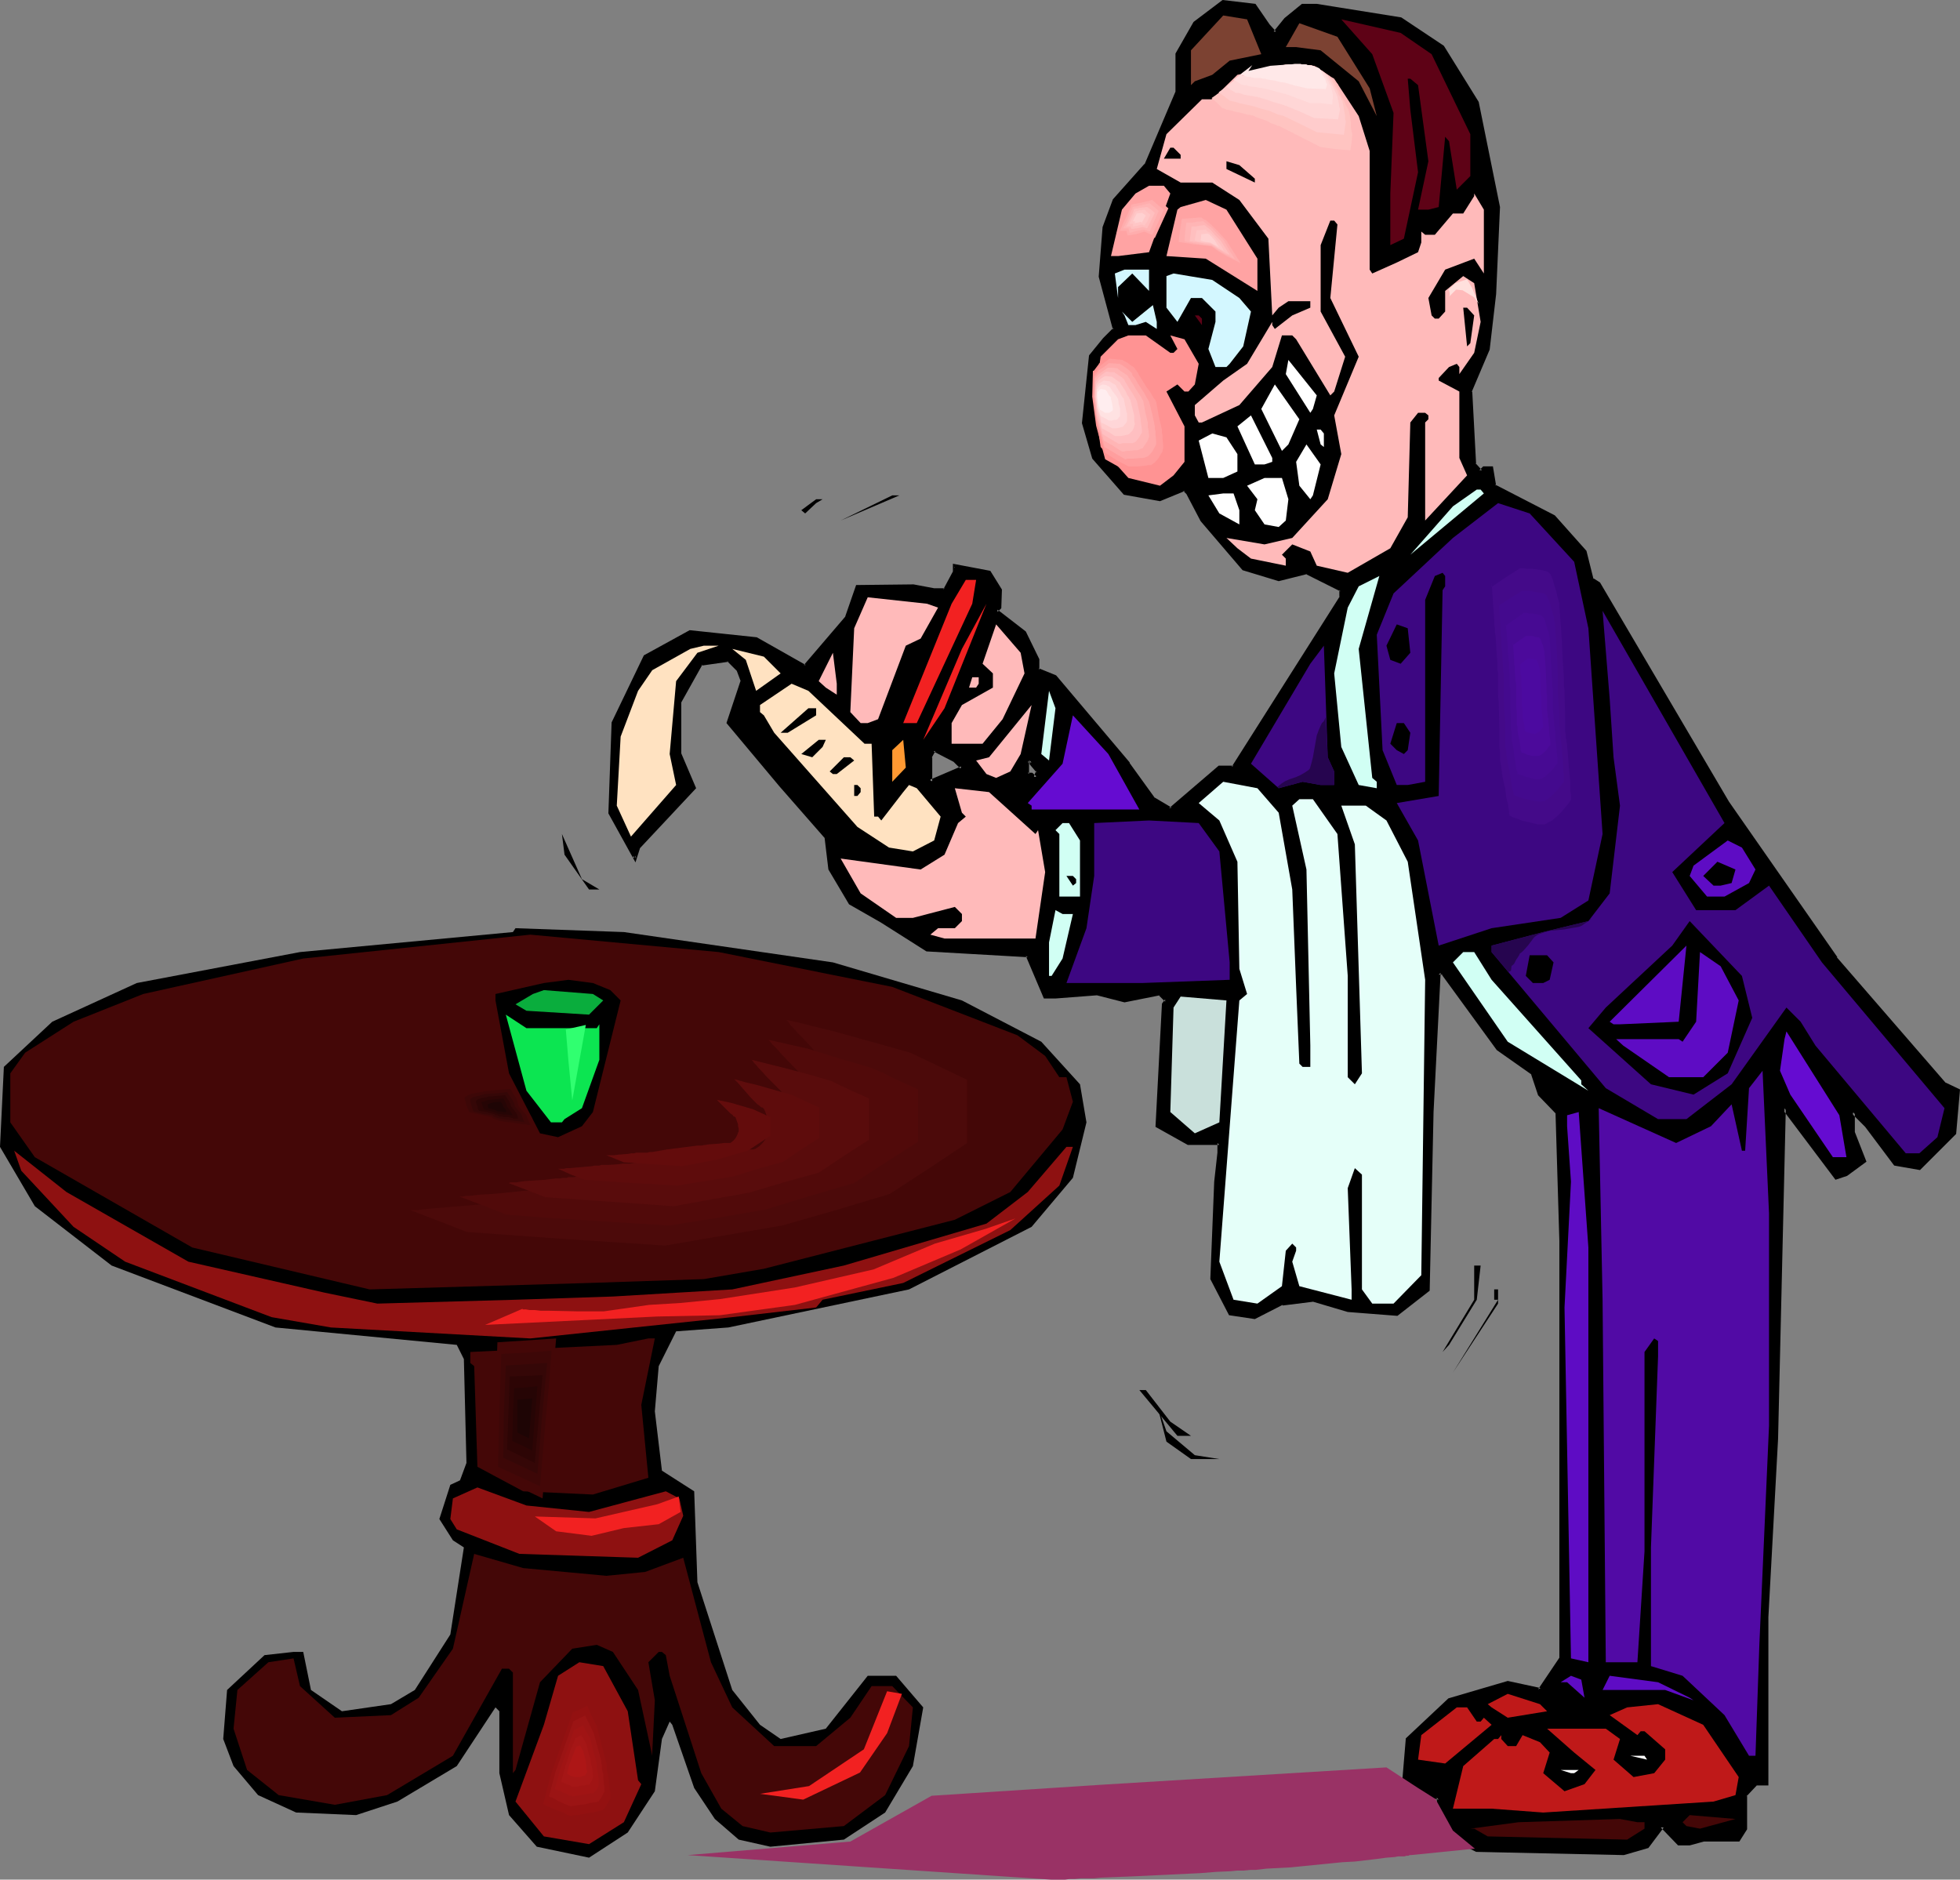 <?xml version="1.0" encoding="UTF-8" standalone="no"?>
<svg
   version="1.0"
   width="129.895mm"
   height="124.57mm"
   id="svg163"
   sodipodi:docname="Waiter 62.wmf"
   xmlns:inkscape="http://www.inkscape.org/namespaces/inkscape"
   xmlns:sodipodi="http://sodipodi.sourceforge.net/DTD/sodipodi-0.dtd"
   xmlns="http://www.w3.org/2000/svg"
   xmlns:svg="http://www.w3.org/2000/svg">
  <rect width="100%" height="100%" fill="#808080" stroke="none"/>
  <sodipodi:namedview
     id="namedview163"
     pagecolor="#ffffff"
     bordercolor="#000000"
     borderopacity="0.25"
     inkscape:showpageshadow="2"
     inkscape:pageopacity="0.0"
     inkscape:pagecheckerboard="0"
     inkscape:deskcolor="#d1d1d1"
     inkscape:document-units="mm" />
  <defs
     id="defs1">
    <pattern
       id="WMFhbasepattern"
       patternUnits="userSpaceOnUse"
       width="6"
       height="6"
       x="0"
       y="0" />
  </defs>
  <path
     style="fill:#000000;fill-opacity:1;fill-rule:evenodd;stroke:none"
     d="m 240.945,192.268 -1.778,-1.777 -5.171,-2.585 -0.97,1.777 v 6.14 z m 76.76,-185.806 1.616,1.777 2.747,-3.393 4.202,-3.393 h 3.555 l 21.008,3.393 10.504,6.948 8.565,13.895 5.333,26.174 -0.97,21.812 -1.616,13.733 -4.363,10.664 0.97,18.257 1.616,1.777 0.808,-0.808 h 1.939 l 0.646,4.362 14.867,7.917 7.757,8.563 1.939,7.109 1.616,0.969 32.32,54.934 26.987,38.938 27.31,31.506 3.394,1.616 -0.808,10.664 -8.888,8.725 -5.979,-0.969 -7.11,-9.533 -3.555,-3.555 v 5.332 l 2.747,6.948 -4.363,3.393 -2.747,0.808 -12.766,-17.45 -2.101,82.885 -2.424,44.593 v 41.847 h -2.747 l -2.586,2.747 v 8.402 l -1.616,2.747 h -8.888 l -3.394,1.131 h -2.747 l -4.202,-4.524 -3.717,5.17 -5.979,1.777 -36.683,-0.808 -5.01,-2.747 -3.555,-3.393 -0.97,-6.14 v -0.969 l -4.363,-0.646 h -1.778 l -2.586,-2.747 0.97,-11.31 10.342,-9.694 14.706,-4.524 8.08,1.939 5.171,-7.917 v -104.536 l -0.97,-32.314 -4.202,-4.362 -1.778,-5.332 -8.726,-6.14 -13.898,-19.065 h -0.97 l -1.778,34.899 -0.808,44.432 -7.918,6.14 -12.282,-0.969 -8.726,-2.585 -7.757,0.969 -6.787,3.393 -6.302,-0.808 -4.363,-8.725 0.808,-24.397 0.97,-7.109 v -2.585 h -7.757 l -7.918,-4.201 1.778,-30.537 0.646,-0.969 -1.616,-1.616 -8.888,1.616 -6.949,-1.616 -10.342,0.646 h -2.586 l -4.363,-10.34 -25.21,-1.454 -11.474,-7.109 -7.757,-4.524 -5.171,-8.402 -0.97,-8.24 -11.312,-12.926 -13.09,-15.511 3.555,-10.502 -0.97,-2.747 -2.586,-2.585 -6.787,0.969 -5.494,9.371 v 13.249 l 3.717,8.563 -14.059,14.864 -0.808,2.747 -6.141,-11.471 0.646,-22.458 8.08,-16.642 11.312,-6.14 16.483,1.616 12.282,6.948 10.504,-12.279 2.586,-7.755 h 13.898 l 5.333,0.969 h 2.586 l 2.586,-4.362 v -1.777 l 8.565,1.777 2.747,4.362 v 4.362 l -0.97,0.808 7.11,5.332 3.394,6.948 v 2.585 l 4.363,1.777 18.261,21.65 6.141,8.886 4.363,2.585 12.282,-10.502 h 3.555 l 26.987,-42.654 v -1.777 l -8.726,-4.362 -6.949,1.777 -8.888,-2.747 -10.342,-12.118 -3.394,-6.786 -0.97,-0.969 -6.141,2.424 -8.888,-1.454 -7.595,-8.886 -2.747,-8.886 1.778,-16.48 3.555,-4.362 2.586,-2.585 -3.555,-13.249 0.97,-12.118 2.586,-6.948 7.757,-8.725 7.918,-18.257 v -9.533 l 4.363,-7.755 7.11,-5.493 7.918,1.131 z m -57.691,186.775 -1.616,-1.939 v -0.808 h -0.97 v 3.393 h 0.97 l 0.97,0.969 z"
     id="path1" />
  <path
     style="fill:#000000;fill-opacity:1;fill-rule:evenodd;stroke:none"
     d="m 241.753,192.43 -2.424,-2.262 -5.494,-2.908 -1.293,2.262 v 6.786 l 9.211,-3.878 -0.97,-0.485 -7.918,3.393 0.646,0.485 v -6.14 l -0.162,0.162 0.97,-1.777 -0.485,0.162 5.01,2.585 v 0 l 1.778,1.777 0.162,-0.646 z"
     id="path2" />
  <path
     style="fill:#000000;fill-opacity:1;fill-rule:evenodd;stroke:none"
     d="m 317.22,6.624 0.162,0.162 1.939,2.1 3.07,-3.716 v 0 l 4.202,-3.393 h -0.323 3.555 -0.162 l 21.008,3.555 -0.162,-0.162 10.504,6.948 v 0 l 8.565,13.733 -0.162,-0.162 5.333,26.174 v 0 l -0.97,21.812 v -0.162 l -1.616,13.895 0.162,-0.162 -4.525,10.825 0.97,18.419 2.101,2.1 1.131,-0.969 -0.323,0.162 h 1.939 l -0.485,-0.323 0.808,4.524 15.029,7.917 h -0.162 l 7.757,8.563 v -0.162 l 1.778,7.109 1.778,1.131 -0.162,-0.162 32.32,54.934 27.149,39.1 v 0 l 27.31,31.506 3.555,1.616 -0.323,-0.323 -0.808,10.502 0.162,-0.162 -8.888,8.725 0.485,-0.162 -6.141,-0.969 0.323,0.162 -7.11,-9.533 v 0 l -4.202,-4.362 v 6.463 l 2.747,7.109 0.162,-0.646 -4.525,3.555 0.162,-0.162 -2.586,0.808 0.485,0.323 -13.736,-18.581 -2.101,84.178 -2.424,44.593 v 41.847 l 0.485,-0.485 h -2.909 l -2.747,3.07 -0.162,8.563 0.162,-0.162 -1.778,2.747 0.485,-0.162 h -8.888 l -3.555,0.969 h 0.162 -2.747 l 0.323,0.162 -4.525,-4.847 -4.04,5.493 0.323,-0.162 -6.141,1.777 h 0.162 l -36.683,-0.808 h 0.162 l -5.01,-2.585 h 0.162 l -3.555,-3.393 0.162,0.323 -0.97,-6.14 v 0 -1.293 l -4.686,-0.808 h -1.939 l 0.323,0.162 -2.586,-2.747 0.162,0.323 0.97,-11.31 -0.162,0.323 10.342,-9.694 h -0.162 l 14.706,-4.362 h -0.162 l 8.242,1.939 5.494,-8.24 V 310.861 l -0.97,-32.476 -4.363,-4.524 0.162,0.162 -1.939,-5.493 -8.726,-6.14 v 0.162 l -14.059,-19.227 -1.454,-0.162 -1.778,35.384 -0.97,44.432 0.162,-0.323 -7.918,6.14 0.323,-0.162 -12.12,-0.969 v 0 l -8.726,-2.585 -8.08,0.969 -6.787,3.555 0.162,-0.162 -6.141,-0.808 0.323,0.323 -4.363,-8.725 v 0.162 l 0.808,-24.397 v 0.162 l 0.97,-7.271 v 0 -2.908 h -8.242 0.162 l -7.918,-4.362 0.323,0.485 1.616,-30.537 v 0.162 l 0.97,-1.131 -2.262,-2.1 -8.888,1.616 h 0.162 l -6.949,-1.616 -10.666,0.808 h 0.162 -2.586 l 0.323,0.162 -4.363,-10.502 -25.533,-1.616 h 0.162 l -11.312,-7.109 v 0 l -7.918,-4.362 0.162,0.162 -5.01,-8.563 v 0.162 l -0.97,-8.24 -11.474,-13.087 -13.09,-15.511 0.162,0.323 3.555,-10.502 -0.97,-3.07 -2.909,-2.747 -7.272,0.969 -5.494,9.856 v 13.249 l 3.555,8.725 0.162,-0.485 -14.221,15.026 -0.808,2.747 0.808,-0.162 -6.141,-11.31 0.162,0.162 0.646,-22.458 v 0.162 l 7.918,-16.642 -0.162,0.162 11.312,-6.14 -0.323,0.162 16.645,1.616 h -0.162 l 12.605,7.109 10.666,-12.764 2.747,-7.755 -0.485,0.323 h 13.898 v 0 l 5.171,0.969 h 3.07 l 2.586,-4.847 v -1.777 l -0.485,0.485 8.726,1.616 -0.323,-0.162 2.747,4.362 -0.162,-0.162 v 4.362 l 0.162,-0.323 -1.293,1.131 7.434,5.655 -0.162,-0.162 3.394,6.948 v -0.162 2.908 l 4.686,1.939 -0.162,-0.162 18.261,21.65 v 0 l 6.141,8.886 4.848,2.747 12.443,-10.664 -0.323,0.162 h 3.717 l 27.31,-42.978 v -2.262 l -9.211,-4.524 -7.11,1.777 h 0.323 l -8.888,-2.747 0.162,0.162 -10.342,-12.118 v 0.162 l -3.394,-6.948 -1.293,-1.293 -6.464,2.747 h 0.323 l -8.888,-1.616 0.323,0.162 -7.595,-8.886 v 0.162 l -2.586,-8.725 v 0.162 l 1.778,-16.642 -0.162,0.162 3.555,-4.201 v 0 l 2.747,-2.747 -3.555,-13.41 v 0.162 l 0.97,-12.279 v 0.162 l 2.424,-6.948 v 0.162 l 7.918,-8.886 7.757,-18.419 v -9.533 0.162 l 4.363,-7.755 -0.162,0.162 7.272,-5.332 h -0.323 l 7.757,0.969 -0.323,-0.162 3.394,5.009 0.808,-0.485 -3.555,-5.17 L 306.232,0 l -7.272,5.493 -4.525,7.917 v 9.694 -0.162 l -7.757,18.257 v -0.162 l -7.918,8.886 -2.586,6.948 -0.97,12.441 3.555,13.249 0.162,-0.485 -2.586,2.585 v 0 l -3.555,4.362 -1.778,16.965 2.586,8.886 7.918,9.048 9.05,1.616 6.302,-2.585 h -0.485 l 0.97,0.969 -0.162,-0.162 3.555,6.786 10.504,12.279 9.05,2.747 7.11,-1.777 h -0.323 l 8.726,4.362 -0.323,-0.323 v 1.777 l 0.162,-0.323 -27.149,42.816 0.485,-0.323 h -3.717 l -12.443,10.664 0.646,-0.162 -4.363,-2.585 0.162,0.162 -6.302,-8.725 v -0.162 l -18.422,-21.812 -4.363,-1.777 0.162,0.485 v -2.747 l -3.394,-6.948 -7.11,-5.493 v 0.646 l 0.97,-0.969 0.162,-4.686 -2.909,-4.686 -9.373,-1.777 v 2.262 -0.323 l -2.424,4.524 0.323,-0.323 h -2.586 v 0 l -5.171,-0.969 -14.382,0.162 -2.747,7.917 0.162,-0.162 -10.504,12.279 h 0.485 l -12.282,-6.948 -16.806,-1.777 -11.474,6.301 -8.08,16.803 -0.808,22.781 6.787,12.279 1.131,-3.555 -0.162,0.162 14.221,-15.188 -3.717,-8.725 v 0.162 -13.249 0.323 l 5.333,-9.533 -0.323,0.323 6.787,-0.969 -0.323,-0.162 2.586,2.585 -0.162,-0.162 0.97,2.585 v -0.162 l -3.555,10.664 13.251,15.834 11.312,12.926 v -0.162 l 0.97,8.079 5.171,8.725 7.918,4.524 v 0 l 11.474,7.271 25.371,1.454 -0.485,-0.323 4.525,10.664 h 2.909 v 0 l 10.504,-0.808 h -0.162 l 6.949,1.777 8.888,-1.777 h -0.323 l 1.616,1.616 v -0.646 l -0.808,1.131 -1.616,30.86 8.08,4.524 h 7.918 l -0.485,-0.485 v 2.585 -0.162 l -0.808,7.271 v 0 l -0.97,24.397 4.686,9.048 6.464,0.969 6.949,-3.555 v 0.162 l 7.757,-0.969 h -0.162 l 8.726,2.585 12.443,0.969 8.08,-6.301 0.97,-44.755 1.778,-34.899 -0.485,0.485 h 0.97 l -0.323,-0.162 13.898,19.065 8.726,6.14 -0.162,-0.162 1.778,5.332 4.363,4.524 v -0.323 l 0.97,32.314 v 104.536 -0.162 l -5.333,7.917 0.646,-0.323 -8.242,-1.777 -14.867,4.362 -10.666,10.017 -0.97,11.633 2.909,2.908 h 1.939 v 0 l 4.363,0.808 -0.485,-0.485 v 0.969 0 l 1.131,6.463 3.555,3.555 5.171,2.585 37.006,0.808 6.141,-1.777 3.878,-5.17 h -0.808 l 4.363,4.524 h 2.909 l 3.555,-0.969 h -0.162 9.05 l 1.939,-3.07 v -8.563 l -0.162,0.323 2.586,-2.747 h -0.323 3.232 v -42.17 l 2.424,-44.593 1.939,-82.885 -0.808,0.323 13.251,17.611 2.909,-0.969 4.848,-3.555 -2.909,-7.432 v 0.323 -5.332 l -0.808,0.323 3.555,3.555 -0.162,-0.162 7.272,9.694 6.464,1.131 9.05,-9.048 0.97,-11.148 -3.717,-1.777 0.162,0.162 -27.31,-31.506 h 0.162 l -27.149,-38.938 -32.32,-54.934 -1.778,-1.131 0.162,0.323 -1.778,-7.109 -7.918,-8.886 -15.029,-7.755 0.323,0.323 -0.808,-4.847 h -2.424 l -0.97,0.969 h 0.646 l -1.616,-1.777 0.162,0.323 -0.97,-18.257 -0.162,0.162 4.525,-10.664 1.616,-13.895 v 0 l 0.97,-21.812 -5.333,-26.336 L 361.66,11.471 350.995,4.362 329.825,0.969 v 0 h -3.717 l -4.363,3.555 -2.747,3.393 h 0.646 l -1.616,-1.777 v 0 z"
     id="path3" />
  <path
     style="fill:#000000;fill-opacity:1;fill-rule:evenodd;stroke:none"
     d="m 260.499,193.238 -1.778,-2.1 v 0.162 -1.131 h -1.778 v 4.201 h 1.454 l -0.323,-0.162 1.293,1.454 1.131,-2.424 -0.97,-0.162 -0.646,1.616 0.808,-0.162 -1.131,-0.969 h -1.131 l 0.323,0.323 v -3.393 l -0.323,0.485 h 0.97 l -0.485,-0.485 v 0.969 l 1.778,2.1 -0.162,-0.485 z"
     id="path4" />
  <path
     style="fill:#7c4232;fill-opacity:1;fill-rule:evenodd;stroke:none"
     d="m 315.928,13.572 -7.918,1.616 -4.363,3.555 -4.363,1.616 -0.97,0.969 v -8.725 l 8.08,-8.725 5.979,0.969 z"
     id="path5" />
  <path
     style="fill:#5e0216;fill-opacity:1;fill-rule:evenodd;stroke:none"
     d="m 358.59,13.572 9.696,20.035 v 10.502 l -3.394,3.393 -1.939,-12.118 -0.97,-1.131 -1.616,17.611 -2.586,0.646 h -2.586 l 2.586,-12.118 -2.586,-19.065 -1.939,-1.616 h -0.646 l 0.646,7.755 1.939,15.672 -3.555,16.642 -3.394,1.616 V 48.471 l 0.808,-20.196 -5.333,-14.703 -7.757,-8.725 14.867,3.393 z"
     id="path6" />
  <path
     style="fill:#7c4232;fill-opacity:1;fill-rule:evenodd;stroke:none"
     d="m 343.076,22.135 1.778,6.948 -4.525,-8.725 -9.534,-7.755 -6.141,-0.808 h -2.586 l 3.394,-5.978 9.534,3.393 z"
     id="path7" />
  <path
     style="fill:#ffbaba;fill-opacity:1;fill-rule:evenodd;stroke:none"
     d="m 334.188,19.712 6.141,9.371 2.747,8.725 v 29.729 l 0.646,0.969 6.141,-2.747 5.333,-2.585 0.808,-2.424 v -2.747 l 0.97,0.808 h 2.424 l 4.525,-5.332 h 2.586 l 2.747,-4.362 v -0.646 l 2.424,4.039 v 15.995 l -2.424,-3.716 -7.272,2.747 -4.202,7.109 0.808,4.362 0.808,0.808 h 0.97 l 1.616,-1.777 v -5.17 l 4.525,-3.716 2.747,1.777 1.616,9.694 -1.616,7.755 -3.717,5.332 v -1.777 l -0.646,-0.808 -1.939,0.808 -2.586,2.747 v 0.646 l 5.171,2.747 v 16.642 l 1.939,4.362 -10.504,11.31 v -24.559 l 0.808,-0.808 v -0.969 l -0.808,-0.646 h -1.778 l -1.939,2.424 -0.646,23.751 -4.363,7.755 -10.666,6.14 -7.757,-1.777 -1.616,-3.555 -4.525,-1.777 -2.586,2.585 0.97,0.969 v 1.777 l -8.726,-1.777 -3.394,-2.585 -2.747,-2.585 9.534,1.616 6.949,-1.616 8.888,-9.694 3.394,-11.31 -1.778,-9.694 6.141,-14.703 -7.11,-14.703 1.778,-18.419 -0.808,-0.969 h -0.97 l -2.424,6.14 v 16.642 l 6.141,11.31 -2.747,8.725 -0.97,0.969 -8.565,-14.057 -0.97,-0.969 h -2.586 l -2.424,7.917 -8.242,9.533 -9.373,4.362 h -0.808 l -0.97,-1.777 v -2.585 l 7.11,-6.14 5.979,-4.201 6.302,-10.502 v 0.808 l 0.646,0.969 4.363,-3.393 4.525,-1.939 v -1.616 h -5.494 l -2.424,1.616 -1.616,1.939 -0.97,-19.227 -7.272,-9.694 -6.787,-4.362 h -7.918 l -5.979,-3.393 2.424,-8.725 8.888,-8.725 h 2.586 l 6.302,-6.14 12.12,-2.585 7.757,0.969 z"
     id="path8" />
  <path
     style="fill:#000000;fill-opacity:1;fill-rule:evenodd;stroke:none"
     d="m 295.728,38.777 v 0.969 h -4.202 l 1.616,-2.747 h 0.808 z"
     id="path9" />
  <path
     style="fill:#000000;fill-opacity:1;fill-rule:evenodd;stroke:none"
     d="m 314.312,44.755 v 0.969 l -7.11,-3.393 v -1.939 l 3.232,0.969 z"
     id="path10" />
  <path
     style="fill:#ffa3a3;fill-opacity:1;fill-rule:evenodd;stroke:none"
     d="m 293.142,48.471 -5.333,14.703 -7.757,0.969 h -1.778 l 2.747,-11.633 3.394,-4.039 3.394,-1.939 h 3.717 z"
     id="path11" />
  <path
     style="fill:#ffa3a3;fill-opacity:1;fill-rule:evenodd;stroke:none"
     d="m 314.958,64.79 v 8.079 l -12.928,-8.079 -9.858,-0.646 2.747,-11.633 0.808,-0.646 6.302,-1.777 5.171,2.424 z"
     id="path12" />
  <path
     style="fill:#d3f7ff;fill-opacity:1;fill-rule:evenodd;stroke:none"
     d="m 287.809,72.868 -4.202,-4.362 -3.555,3.393 v 2.747 l -0.808,-6.14 2.424,-0.969 h 6.141 z"
     id="path13" />
  <path
     style="fill:#d3f7ff;fill-opacity:1;fill-rule:evenodd;stroke:none"
     d="m 310.433,74.645 2.909,3.393 -1.939,8.725 -3.394,4.362 -0.808,0.808 h -2.747 l -1.778,-4.524 1.778,-6.786 v -2.585 l -3.394,-3.393 h -2.747 l -3.394,5.978 -2.747,-3.555 v -7.917 l 1.778,-0.646 9.696,1.616 z"
     id="path14" />
  <path
     style="fill:#d3f7ff;fill-opacity:1;fill-rule:evenodd;stroke:none"
     d="m 289.748,82.401 -2.747,-1.777 -2.586,0.808 h -1.778 l -0.97,-2.424 -0.646,-0.969 2.586,2.585 5.171,-4.201 0.97,4.201 z"
     id="path15" />
  <path
     style="fill:#000000;fill-opacity:1;fill-rule:evenodd;stroke:none"
     d="m 369.256,79.008 -0.97,6.948 -0.808,0.808 -0.97,-9.694 h 0.97 z"
     id="path16" />
  <path
     style="fill:#5e0216;fill-opacity:1;fill-rule:evenodd;stroke:none"
     d="m 301.06,79.816 v 1.616 l -1.778,-2.424 h 0.97 z"
     id="path17" />
  <path
     style="fill:#ff9393;fill-opacity:1;fill-rule:evenodd;stroke:none"
     d="m 293.142,88.379 h 0.808 l 0.97,-0.969 -1.778,-3.393 3.555,0.969 3.555,6.14 -0.97,5.17 -1.616,1.777 h -0.97 l -1.778,-1.777 -2.747,1.777 4.525,8.725 v 8.886 l -2.747,3.393 -3.394,2.585 -7.918,-1.939 -6.949,-7.755 -1.616,-11.31 1.616,-11.31 4.363,-4.362 2.586,-0.969 h 4.363 z"
     id="path18" />
  <path
     style="fill:#ffffff;fill-opacity:1;fill-rule:evenodd;stroke:none"
     d="m 328.856,102.435 -0.646,0.969 -6.141,-9.694 0.646,-3.555 7.11,8.886 z"
     id="path19" />
  <path
     style="fill:#ffffff;fill-opacity:1;fill-rule:evenodd;stroke:none"
     d="m 322.715,111.322 -1.616,1.616 -5.171,-10.502 3.394,-6.14 6.141,8.725 z"
     id="path20" />
  <path
     style="fill:#ffffff;fill-opacity:1;fill-rule:evenodd;stroke:none"
     d="m 318.675,115.684 -1.939,0.646 h -2.424 l -4.363,-9.533 3.394,-2.747 5.333,10.664 z"
     id="path21" />
  <path
     style="fill:#ffffff;fill-opacity:1;fill-rule:evenodd;stroke:none"
     d="m 331.603,108.575 v 3.393 l -0.808,-0.646 -0.97,-3.716 h 0.97 z"
     id="path22" />
  <path
     style="fill:#ffffff;fill-opacity:1;fill-rule:evenodd;stroke:none"
     d="m 309.948,113.745 v 4.362 l -3.555,1.616 h -3.717 l -2.424,-9.371 3.394,-1.777 3.555,0.969 z"
     id="path23" />
  <path
     style="fill:#ffffff;fill-opacity:1;fill-rule:evenodd;stroke:none"
     d="m 328.856,124.086 -0.646,0.969 -2.747,-3.393 -0.808,-5.978 2.586,-4.362 3.555,5.009 z"
     id="path24" />
  <path
     style="fill:#000000;fill-opacity:1;fill-rule:evenodd;stroke:none"
     d="m 218.968,119.077 -9.373,5.009 z"
     id="path25" />
  <path
     style="fill:#ffffff;fill-opacity:1;fill-rule:evenodd;stroke:none"
     d="m 322.715,125.055 -0.646,5.332 -1.778,1.616 -3.555,-0.646 -2.424,-3.555 0.646,-2.747 -2.586,-3.393 4.363,-1.939 h 4.363 z"
     id="path26" />
  <path
     style="fill:#d1fff4;fill-opacity:1;fill-rule:evenodd;stroke:none"
     d="m 371.68,123.601 -18.422,15.349 10.666,-12.118 5.979,-4.201 h 0.97 z"
     id="path27" />
  <path
     style="fill:#ffffff;fill-opacity:1;fill-rule:evenodd;stroke:none"
     d="m 310.433,127.802 v 3.555 l -5.01,-2.747 -2.747,-4.524 3.717,-0.485 h 2.586 z"
     id="path28" />
  <path
     style="fill:#000000;fill-opacity:1;fill-rule:evenodd;stroke:none"
     d="m 210.565,130.387 12.928,-6.301 h 1.778 z"
     id="path29" />
  <path
     style="fill:#000000;fill-opacity:1;fill-rule:evenodd;stroke:none"
     d="m 204.424,126.025 -2.747,2.585 -0.97,-0.808 3.717,-2.747 h 1.616 z"
     id="path30" />
  <path
     style="fill:#3d0782;fill-opacity:1;fill-rule:evenodd;stroke:none"
     d="m 394.304,140.727 3.555,16.642 3.555,51.541 -3.555,16.642 -6.949,4.362 -17.291,2.585 -13.251,4.362 -5.171,-26.336 -5.333,-9.371 10.504,-1.777 0.97,-51.541 0.646,-0.969 v -2.585 l -0.646,-0.808 -1.939,0.808 -2.424,5.978 v 45.563 l -4.363,0.808 h -2.747 l -3.555,-8.725 -1.454,-28.921 4.202,-10.34 14.867,-13.895 11.312,-8.725 7.918,2.585 z"
     id="path31" />
  <path
     style="fill:#d1fff4;fill-opacity:1;fill-rule:evenodd;stroke:none"
     d="m 343.723,194.853 1.131,0.969 v 1.616 l -4.525,-0.808 -4.363,-9.533 -1.778,-18.419 3.394,-16.48 2.747,-5.332 5.171,-2.585 -5.171,18.257 z"
     id="path32" />
  <path
     style="fill:#f22121;fill-opacity:1;fill-rule:evenodd;stroke:none"
     d="m 243.531,151.23 -13.898,29.89 h -3.394 l 12.12,-29.89 3.555,-5.978 h 2.586 z"
     id="path33" />
  <path
     style="fill:#ffbaba;fill-opacity:1;fill-rule:evenodd;stroke:none"
     d="m 234.966,152.199 -4.363,7.755 -3.717,1.777 -6.949,18.419 -2.586,0.969 h -1.778 l -2.586,-2.747 0.97,-21.004 3.394,-7.755 14.867,1.616 z"
     id="path34" />
  <path
     style="fill:#f22121;fill-opacity:1;fill-rule:evenodd;stroke:none"
     d="m 231.249,185.321 9.696,-22.781 6.141,-11.31 -10.504,26.174 z"
     id="path35" />
  <path
     style="fill:#3d0782;fill-opacity:1;fill-rule:evenodd;stroke:none"
     d="m 418.867,218.443 5.979,9.533 h 9.858 l 8.403,-6.14 13.251,19.227 30.704,36.515 -1.778,7.271 -4.525,4.039 h -3.394 l -22.624,-26.982 -3.717,-5.978 -3.555,-3.555 -13.736,19.227 -11.312,8.725 h -7.11 l -13.09,-7.755 -28.603,-34.091 v -1.616 l 12.928,-3.393 11.312,-2.747 5.333,-6.948 2.586,-21.974 -1.616,-12.118 -0.97,-14.703 -1.778,-21.974 30.542,53.157 z"
     id="path36" />
  <path
     style="fill:#ffbaba;fill-opacity:1;fill-rule:evenodd;stroke:none"
     d="m 256.621,168.679 -5.494,11.471 -5.01,6.14 h -7.757 v -5.17 l 2.586,-4.524 7.757,-4.362 v -3.555 l -2.586,-2.424 3.394,-9.856 6.141,7.109 z"
     id="path37" />
  <path
     style="fill:#000000;fill-opacity:1;fill-rule:evenodd;stroke:none"
     d="m 353.257,163.509 -2.424,2.747 -2.586,-0.969 -0.97,-3.555 2.586,-5.332 2.747,0.969 z"
     id="path38" />
  <path
     style="fill:#ffe2c1;fill-opacity:1;fill-rule:evenodd;stroke:none"
     d="m 174.689,163.509 -5.333,7.109 -1.616,18.257 1.616,7.755 -11.312,12.926 -3.555,-7.755 0.97,-17.288 4.363,-11.471 3.555,-5.17 9.534,-5.332 3.394,-0.808 h 3.717 z"
     id="path39" />
  <path
     style="fill:#3d0782;fill-opacity:1;fill-rule:evenodd;stroke:none"
     d="m 334.188,193.238 v 3.393 h -3.394 l -4.525,-0.808 -5.979,1.616 -6.949,-6.14 14.867,-25.043 3.394,-4.524 0.97,27.952 z"
     id="path40" />
  <path
     style="fill:#ffe2c1;fill-opacity:1;fill-rule:evenodd;stroke:none"
     d="m 195.536,168.679 -6.141,4.362 -2.586,-7.755 -3.394,-2.747 7.918,1.939 z"
     id="path41" />
  <path
     style="fill:#ffbaba;fill-opacity:1;fill-rule:evenodd;stroke:none"
     d="m 209.595,174.011 -2.747,-1.777 -1.778,-1.616 3.555,-7.109 0.97,7.755 z"
     id="path42" />
  <path
     style="fill:#ffbaba;fill-opacity:1;fill-rule:evenodd;stroke:none"
     d="m 245.147,171.264 -0.646,0.969 h -1.778 l 0.808,-2.585 h 1.616 z"
     id="path43" />
  <path
     style="fill:#ffe2c1;fill-opacity:1;fill-rule:evenodd;stroke:none"
     d="m 216.544,186.29 h 1.778 l 0.646,18.257 h 0.97 l 0.808,0.969 5.494,-7.109 1.454,-1.777 1.939,0.808 5.979,7.109 -1.616,5.978 -5.333,2.747 -5.979,-0.969 -7.918,-5.17 -20.846,-23.589 -2.586,-4.362 -0.97,-0.808 v -1.777 l 7.918,-5.332 4.202,1.777 z"
     id="path44" />
  <path
     style="fill:#d1fff4;fill-opacity:1;fill-rule:evenodd;stroke:none"
     d="m 262.761,190.491 -1.939,-1.616 1.939,-15.834 1.616,4.362 z"
     id="path45" />
  <path
     style="fill:#ffbaba;fill-opacity:1;fill-rule:evenodd;stroke:none"
     d="m 253.065,193.238 -3.555,1.616 -2.424,-0.969 -2.586,-3.393 3.232,-0.808 10.666,-13.087 -2.747,12.279 z"
     id="path46" />
  <path
     style="fill:#000000;fill-opacity:1;fill-rule:evenodd;stroke:none"
     d="m 204.424,179.181 -7.11,4.362 h -1.778 l 6.949,-6.14 h 1.939 z"
     id="path47" />
  <path
     style="fill:#650cd1;fill-opacity:1;fill-rule:evenodd;stroke:none"
     d="m 285.385,202.77 h -26.987 v -0.969 l -0.97,-0.646 8.726,-9.856 2.586,-12.118 8.888,9.694 z"
     id="path48" />
  <path
     style="fill:#000000;fill-opacity:1;fill-rule:evenodd;stroke:none"
     d="m 353.257,183.544 -0.646,4.362 -0.97,0.969 -1.778,-0.969 -1.616,-1.616 1.616,-5.17 h 1.778 z"
     id="path49" />
  <path
     style="fill:#ffffff;fill-opacity:1;fill-rule:evenodd;stroke:none"
     d="m 186.809,181.928 7.918,8.563 z"
     id="path50" />
  <path
     style="fill:#000000;fill-opacity:1;fill-rule:evenodd;stroke:none"
     d="m 206.04,187.098 -2.586,2.585 -2.747,-0.808 4.363,-3.555 h 1.778 z"
     id="path51" />
  <path
     style="fill:#ff9932;fill-opacity:1;fill-rule:evenodd;stroke:none"
     d="m 223.493,195.823 v -7.917 l 2.747,-2.585 0.646,6.948 z"
     id="path52" />
  <path
     style="fill:#000000;fill-opacity:1;fill-rule:evenodd;stroke:none"
     d="m 213.958,190.491 -4.363,3.393 h -0.97 l -0.808,-0.646 3.555,-3.555 h 1.616 z"
     id="path53" />
  <path
     style="fill:#ffffff;fill-opacity:1;fill-rule:evenodd;stroke:none"
     d="m 198.283,195.823 6.141,5.978 z"
     id="path54" />
  <path
     style="fill:#e5fff9;fill-opacity:1;fill-rule:evenodd;stroke:none"
     d="m 320.291,203.578 3.394,19.227 0.97,24.397 0.808,19.227 0.808,0.808 h 1.939 V 261.905 l -0.97,-44.109 -3.555,-15.995 1.778,-1.616 h 3.394 l 6.141,8.725 2.586,35.545 v 25.366 l 1.778,1.777 1.778,-2.747 -1.778,-57.357 -3.394,-9.694 h 6.141 l 5.171,3.716 5.333,10.34 4.363,29.567 -0.97,73.999 -6.949,7.109 h -5.333 l -2.586,-3.555 V 294.219 l -1.778,-1.616 -1.778,5.009 0.97,25.366 v 2.585 l -13.09,-3.393 -1.778,-6.14 0.97,-2.747 v -0.808 l -0.97,-0.969 -1.616,1.777 -0.97,8.886 -6.141,4.362 -5.979,-0.969 -3.555,-9.533 5.01,-65.436 1.939,-1.616 -1.939,-6.301 -0.485,-26.821 -4.525,-10.34 -5.171,-4.362 6.141,-5.332 8.565,1.616 z"
     id="path55" />
  <path
     style="fill:#000000;fill-opacity:1;fill-rule:evenodd;stroke:none"
     d="m 215.574,197.439 v 0.969 l -0.808,0.969 h -0.808 v -2.747 h 0.808 z"
     id="path56" />
  <path
     style="fill:#ffbaba;fill-opacity:1;fill-rule:evenodd;stroke:none"
     d="m 259.368,208.91 0.646,-0.969 1.778,10.502 -2.424,16.642 h -22.786 l -3.555,-0.969 1.939,-1.616 h 4.202 l 1.778,-1.777 v -1.777 l -1.778,-1.777 -10.504,2.747 h -4.202 l -8.888,-6.14 -5.01,-8.725 20.038,2.747 5.979,-3.716 3.394,-7.917 1.939,-1.616 -0.97,-0.969 -1.778,-6.14 8.565,0.969 z"
     id="path57" />
  <path
     style="fill:#3d0782;fill-opacity:1;fill-rule:evenodd;stroke:none"
     d="m 305.424,213.272 2.586,27.79 v 4.362 l -21.978,0.808 H 267.125 l 5.01,-13.733 1.939,-13.087 v -13.249 l 13.736,-0.646 12.443,0.646 z"
     id="path58" />
  <path
     style="fill:#d1fff4;fill-opacity:1;fill-rule:evenodd;stroke:none"
     d="m 270.518,210.526 v 14.057 h -5.171 v -15.672 l -0.97,-0.969 1.778,-1.777 h 1.616 z"
     id="path59" />
  <path
     style="fill:#000000;fill-opacity:1;fill-rule:evenodd;stroke:none"
     d="m 150.126,222.805 h 1.778 -4.363 l -6.141,-8.725 -0.646,-5.17 5.01,11.31 z"
     id="path60" />
  <path
     style="fill:#000000;fill-opacity:1;fill-rule:evenodd;stroke:none"
     d="m 134.451,209.556 4.363,8.886 z"
     id="path61" />
  <path
     style="fill:#5e0cc4;fill-opacity:1;fill-rule:evenodd;stroke:none"
     d="m 439.713,217.796 -1.616,3.393 -6.141,3.393 h -4.363 l -4.363,-5.17 0.97,-2.585 8.565,-6.301 3.555,1.777 z"
     id="path62" />
  <path
     style="fill:#000000;fill-opacity:1;fill-rule:evenodd;stroke:none"
     d="m 433.734,221.189 -2.747,0.646 h -1.778 l -2.586,-2.424 3.555,-3.555 4.525,1.939 z"
     id="path63" />
  <path
     style="fill:#000000;fill-opacity:1;fill-rule:evenodd;stroke:none"
     d="m 269.548,220.22 v 0.969 l -0.808,0.646 -1.616,-2.424 h 1.616 z"
     id="path64" />
  <path
     style="fill:#d1fff4;fill-opacity:1;fill-rule:evenodd;stroke:none"
     d="m 268.74,228.945 -2.586,11.148 -2.747,4.362 h -0.646 v -8.402 l 1.616,-8.079 1.778,0.969 z"
     id="path65" />
  <path
     style="fill:#000000;fill-opacity:1;fill-rule:evenodd;stroke:none"
     d="m 438.905,254.957 -6.141,13.895 -8.565,5.332 -10.666,-2.585 -15.675,-14.057 4.363,-5.17 16.645,-15.511 4.363,-6.14 13.09,13.733 z"
     id="path66" />
  <path
     style="fill:#000000;fill-opacity:1;fill-rule:evenodd;stroke:none"
     d="m 208.625,241.062 32.32,9.533 19.877,10.34 9.696,10.664 1.616,9.533 -3.394,13.895 -10.342,12.279 -30.704,15.672 -45.248,9.533 -13.09,0.969 -4.363,8.725 -0.97,11.31 1.778,14.864 8.08,5.17 0.808,22.781 8.726,26.982 6.949,8.725 5.171,3.555 11.312,-2.585 10.504,-13.249 h 7.11 l 6.787,7.917 -2.586,14.703 -6.949,11.633 -10.342,6.786 -18.422,1.777 -7.918,-1.777 -5.979,-5.17 -5.171,-7.755 -5.494,-15.834 -0.646,-0.808 -1.939,4.362 -1.778,13.087 -6.787,10.34 -9.696,6.301 -13.09,-2.747 -6.949,-7.917 -2.424,-10.502 v -15.511 l -0.97,-0.969 -9.696,14.703 -14.867,8.886 -10.342,3.393 -15.029,-0.646 -9.534,-4.362 -6.141,-7.271 -2.586,-6.786 0.97,-12.279 9.373,-8.725 7.272,-0.808 h 2.424 l 1.939,9.533 7.757,5.332 12.282,-1.777 5.979,-3.555 8.888,-13.895 3.394,-21.812 -2.747,-1.777 -3.394,-5.332 2.747,-8.563 2.424,-1.131 1.616,-4.362 -0.646,-26.013 -1.778,-3.555 L 69.003,332.511 27.957,317 8.726,302.136 0,287.271 l 0.97,-20.035 12.12,-11.31 21.17,-9.694 40.885,-7.755 53.328,-5.009 0.646,-0.969 27.149,0.969 z"
     id="path67" />
  <path
     style="fill:#440707;fill-opacity:1;fill-rule:evenodd;stroke:none"
     d="m 223.493,247.202 31.35,12.118 6.949,5.17 3.555,5.332 h 1.778 l 1.616,6.14 -2.586,6.948 -13.09,15.672 -13.898,6.948 -47.834,12.279 -15.029,2.585 -28.765,0.969 -54.944,1.616 -44.44,-10.502 -39.43,-22.62 -6.141,-8.725 v -12.279 l 3.717,-5.17 12.12,-7.755 17.453,-6.948 40.077,-8.886 56.883,-5.978 47.187,4.362 z"
     id="path68" />
  <path
     style="fill:#5e0cc4;fill-opacity:1;fill-rule:evenodd;stroke:none"
     d="m 405.777,256.573 h -1.616 l -0.97,-0.646 19.23,-19.065 -1.939,19.065 z"
     id="path69" />
  <path
     style="fill:#d1fff4;fill-opacity:1;fill-rule:evenodd;stroke:none"
     d="m 373.619,245.425 22.462,25.205 v 0.969 l 1.778,1.616 -20.2,-12.279 -13.736,-19.873 2.586,-2.585 h 2.747 z"
     id="path70" />
  <path
     style="fill:#5e0cc4;fill-opacity:1;fill-rule:evenodd;stroke:none"
     d="m 435.512,250.595 -2.747,13.087 -6.141,6.14 h -8.565 l -11.474,-7.917 -1.778,-1.616 h 15.675 l 0.97,0.646 3.394,-5.009 0.97,-17.45 5.171,3.555 z"
     id="path71" />
  <path
     style="fill:#000000;fill-opacity:1;fill-rule:evenodd;stroke:none"
     d="m 389.132,241.062 -0.97,4.362 -1.616,0.808 h -2.586 l -1.778,-1.777 0.97,-5.17 h 4.363 z"
     id="path72" />
  <path
     style="fill:#000000;fill-opacity:1;fill-rule:evenodd;stroke:none"
     d="m 152.873,248.01 2.586,2.585 -6.949,27.952 -2.747,3.555 -5.979,2.747 -4.525,-0.969 -7.757,-15.026 -3.394,-18.257 v -1.616 l 12.12,-2.747 6.141,-0.808 6.141,0.808 z"
     id="path73" />
  <path
     style="fill:#0aad3d;fill-opacity:1;fill-rule:evenodd;stroke:none"
     d="m 151.096,250.595 -3.555,3.555 -15.675,-0.969 -2.747,-1.616 4.363,-2.585 2.747,-0.969 12.282,0.969 z"
     id="path74" />
  <path
     style="fill:#c9e0db;fill-opacity:1;fill-rule:evenodd;stroke:none"
     d="m 305.424,281.132 -6.141,2.747 -6.141,-5.332 0.808,-26.174 1.778,-2.747 11.474,0.969 z"
     id="path75" />
  <path
     style="fill:#0ce551;fill-opacity:1;fill-rule:evenodd;stroke:none"
     d="m 149.48,257.543 0.646,-0.969 v 8.886 l -4.363,12.118 -4.363,2.747 -0.646,0.808 h -2.747 l -6.141,-7.917 -5.171,-19.065 5.171,3.393 z"
     id="path76" />
  <path
     style="fill:#650cd1;fill-opacity:1;fill-rule:evenodd;stroke:none"
     d="m 462.499,289.857 h -3.394 l -10.666,-15.672 -2.586,-5.978 1.131,-7.917 0.485,-1.939 13.251,21.004 z"
     id="path77" />
  <path
     style="fill:#510aa5;fill-opacity:1;fill-rule:evenodd;stroke:none"
     d="m 443.107,357.07 -2.424,54.934 -0.97,27.79 h -1.616 l -6.141,-10.179 -10.504,-9.856 -7.918,-2.424 v -29.729 l 1.778,-47.825 v -3.878 l -0.97,-0.646 -2.424,3.393 v 49.925 l -1.778,27.79 h -7.918 l -0.808,-90.802 -0.97,-47.986 19.392,8.725 8.726,-4.201 5.171,-5.493 2.586,11.633 h 0.808 l 0.97,-15.672 3.394,-4.362 1.616,35.707 z"
     id="path78" />
  <path
     style="fill:#5e0cc4;fill-opacity:1;fill-rule:evenodd;stroke:none"
     d="m 397.859,416.366 -4.363,-0.969 -1.616,-87.894 1.616,-31.506 -0.97,-13.895 v -2.747 l 2.909,-0.808 2.424,33.93 z"
     id="path79" />
  <path
     style="fill:#8e1111;fill-opacity:1;fill-rule:evenodd;stroke:none"
     d="m 265.347,296.966 -12.282,11.148 -26.826,13.249 -20.2,4.201 -1.616,1.939 -21.008,2.424 -50.581,5.332 -49.934,-2.747 -14.867,-2.585 -36.683,-13.895 -12.928,-8.725 -13.09,-14.057 -1.778,-5.009 13.09,10.34 30.542,17.45 34.098,7.755 13.251,2.747 34.582,-0.969 24.402,-0.808 29.896,-1.777 27.957,-5.978 35.714,-10.502 10.342,-7.917 9.696,-11.31 h 1.616 z"
     id="path80" />
  <path
     style="fill:#000000;fill-opacity:1;fill-rule:evenodd;stroke:none"
     d="m 369.902,325.564 -6.949,11.31 -1.616,1.777 7.918,-13.087 v -8.563 h 1.616 z"
     id="path81" />
  <path
     style="fill:#000000;fill-opacity:1;fill-rule:evenodd;stroke:none"
     d="m 363.923,343.821 11.312,-18.257 h -0.97 v -2.585 h 0.97 v 3.555 z"
     id="path82" />
  <path
     style="fill:#440707;fill-opacity:1;fill-rule:evenodd;stroke:none"
     d="m 160.63,351.899 1.778,18.257 -13.898,4.201 -17.453,-0.808 -11.474,-6.14 -0.808,-25.205 -0.97,-0.808 v -2.747 l 36.683,-1.777 7.918,-1.616 h 1.616 z"
     id="path83" />
  <path
     style="fill:#000000;fill-opacity:1;fill-rule:evenodd;stroke:none"
     d="m 299.283,364.502 6.141,0.969 h -7.11 l -6.141,-4.362 -2.424,-9.533 2.424,6.948 z"
     id="path84" />
  <path
     style="fill:#000000;fill-opacity:1;fill-rule:evenodd;stroke:none"
     d="m 293.142,356.1 5.171,3.555 h -3.394 l -9.534,-11.471 h 1.616 z"
     id="path85" />
  <path
     style="fill:#8e1111;fill-opacity:1;fill-rule:evenodd;stroke:none"
     d="m 147.541,378.72 19.23,-5.17 3.394,1.777 0.97,4.362 -2.747,6.14 -8.565,4.362 -29.734,-0.969 -15.675,-6.14 -1.616,-2.585 0.646,-5.17 6.141,-2.747 12.282,4.524 z"
     id="path86" />
  <path
     style="fill:#440707;fill-opacity:1;fill-rule:evenodd;stroke:none"
     d="m 151.904,394.716 9.696,-0.969 9.534,-3.555 6.949,26.174 5.333,11.31 10.504,9.694 h 10.504 l 8.565,-7.109 5.333,-7.917 h 5.171 l 5.171,5.332 -0.97,9.694 -5.979,12.279 -10.342,7.755 -18.422,1.616 -6.949,-1.616 -5.333,-4.362 -5.01,-8.886 -7.918,-24.397 -0.97,-5.17 -0.97,-0.808 h -0.808 l -2.586,2.585 1.616,9.533 -0.646,13.087 v 0.808 l -3.555,-16.48 -6.302,-9.533 -4.04,-1.777 -6.141,0.969 -8.08,8.402 -6.141,21.974 -0.646,0.808 v -25.205 l -0.97,-0.969 h -1.778 l -12.282,21.812 -16.483,9.856 -13.09,2.424 -14.059,-2.424 -7.918,-6.301 -3.394,-10.34 0.97,-9.694 7.757,-6.948 6.302,-0.969 1.616,6.948 8.726,7.917 14.059,-0.646 6.949,-4.362 8.565,-12.279 5.333,-23.751 12.282,3.555 z"
     id="path87" />
  <path
     style="fill:#8e1111;fill-opacity:1;fill-rule:evenodd;stroke:none"
     d="m 157.237,428.645 2.586,17.288 0.808,0.969 -4.363,9.533 -8.726,5.493 -11.312,-1.939 -7.11,-8.725 7.11,-19.227 3.555,-12.279 5.333,-3.393 5.979,0.969 z"
     id="path88" />
  <path
     style="fill:#5e0cc4;fill-opacity:1;fill-rule:evenodd;stroke:none"
     d="m 396.889,425.252 -4.363,-3.878 h -1.616 l 2.586,-1.616 2.586,0.969 z"
     id="path89" />
  <path
     style="fill:#5e0cc4;fill-opacity:1;fill-rule:evenodd;stroke:none"
     d="m 423.23,425.252 0.97,0.646 -7.11,-2.585 h -15.675 l 1.778,-3.555 12.12,1.616 z"
     id="path90" />
  <path
     style="fill:#bf1919;fill-opacity:1;fill-rule:evenodd;stroke:none"
     d="m 387.516,428.645 -9.858,1.616 -4.04,-2.585 -0.97,-0.808 5.01,-2.585 8.08,2.585 z"
     id="path91" />
  <path
     style="fill:#bf1919;fill-opacity:1;fill-rule:evenodd;stroke:none"
     d="m 435.512,445.125 -0.808,4.524 -5.494,1.616 -42.662,2.747 -12.928,-0.969 h -9.696 l 2.586,-10.664 7.757,-6.786 h 0.97 l 0.808,-0.969 v 0.969 l 1.616,1.777 h 2.101 l 1.616,-2.747 4.363,1.777 2.424,2.585 -1.616,5.17 5.333,4.524 5.01,-1.777 2.747,-3.555 -5.333,-4.362 -6.787,-5.978 h 14.706 l 3.555,2.585 -1.616,5.17 5.01,4.362 5.171,-0.969 2.747,-3.393 v -2.585 l -5.171,-4.524 h -0.97 l -0.808,0.969 -6.949,-5.009 4.363,-1.939 7.757,-0.808 11.312,5.17 z"
     id="path92" />
  <path
     style="fill:#bf1919;fill-opacity:1;fill-rule:evenodd;stroke:none"
     d="m 369.902,431.23 h 0.97 l 0.808,-0.969 1.939,1.777 -11.635,9.694 -6.787,-0.969 0.808,-6.14 8.888,-6.948 h 2.586 z"
     id="path93" />
  <path
     style="fill:#ffffff;fill-opacity:1;fill-rule:evenodd;stroke:none"
     d="m 412.564,440.763 -4.202,-0.969 h 3.555 z"
     id="path94" />
  <path
     style="fill:#ffffff;fill-opacity:1;fill-rule:evenodd;stroke:none"
     d="m 394.304,444.156 1.131,-0.808 h -4.525 l 2.586,0.808 z"
     id="path95" />
  <path
     style="fill:#ffffff;fill-opacity:1;fill-rule:evenodd;stroke:none"
     d="m 355.196,445.125 4.202,0.808 z"
     id="path96" />
  <path
     style="fill:#440707;fill-opacity:1;fill-rule:evenodd;stroke:none"
     d="m 425.816,458.051 -3.394,-0.646 -0.97,-0.969 1.778,-1.777 11.474,0.969 z"
     id="path97" />
  <path
     style="fill:#440707;fill-opacity:1;fill-rule:evenodd;stroke:none"
     d="m 411.918,456.435 v 1.616 l -4.363,2.747 -34.906,-0.808 -3.394,-1.939 h -0.97 l 12.12,-1.616 25.371,-0.808 4.363,0.808 z"
     id="path98" />
  <path
     style="fill:#f22121;fill-opacity:1;fill-rule:evenodd;stroke:none"
     d="m 130.896,327.826 -9.373,4.039 43.147,-2.1 15.675,-0.323 18.746,-2.585 24.725,-6.786 16.806,-7.109 13.736,-7.755 -7.434,2.585 -12.766,3.716 -15.352,6.463 -19.715,4.524 -18.746,2.908 -9.858,0.969 -7.918,0.485 -11.312,1.616 h -6.626 l -7.434,-0.162 h -1.778 l -1.454,-0.162 h -1.293 l -0.97,-0.162 h -0.485 -0.162 -0.162 z"
     id="path99" />
  <path
     style="fill:#f22121;fill-opacity:1;fill-rule:evenodd;stroke:none"
     d="m 133.966,379.851 15.19,0.485 15.514,-3.555 5.333,-1.939 0.485,3.878 -5.494,3.07 -8.726,0.969 -8.08,1.939 -8.888,-1.131 z"
     id="path100" />
  <path
     style="fill:#f22121;fill-opacity:1;fill-rule:evenodd;stroke:none"
     d="m 222.2,423.637 3.717,0.646 -3.717,9.856 -6.787,9.856 -14.221,6.786 -10.827,-1.454 12.282,-1.939 13.736,-9.209 z"
     id="path101" />
  <path
     style="fill:#440707;fill-opacity:1;fill-rule:evenodd;stroke:none"
     d="m 124.593,336.227 14.706,-0.969 -3.394,40.069 -12.443,-5.978 z"
     id="path102" />
  <path
     style="fill:#3d0707;fill-opacity:1;fill-rule:evenodd;stroke:none"
     d="m 125.563,339.135 6.302,-0.323 6.302,-0.485 -0.646,8.402 -0.808,8.563 -1.454,16.965 -10.504,-4.847 0.323,-14.218 z"
     id="path103" />
  <path
     style="fill:#350707;fill-opacity:1;fill-rule:evenodd;stroke:none"
     d="m 126.694,342.044 5.171,-0.323 5.171,-0.323 -1.293,13.895 -1.131,13.895 -4.363,-2.1 -4.202,-1.939 0.162,-11.471 z"
     id="path104" />
  <path
     style="fill:#2d0505;fill-opacity:1;fill-rule:evenodd;stroke:none"
     d="m 127.664,344.79 8.242,-0.323 -0.97,10.825 -0.97,11.148 -6.949,-3.393 0.323,-9.048 z"
     id="path105" />
  <path
     style="fill:#260505;fill-opacity:1;fill-rule:evenodd;stroke:none"
     d="m 128.795,347.699 2.909,-0.162 2.909,-0.323 -0.646,8.079 -0.646,8.079 -2.586,-1.293 -2.424,-1.131 0.162,-6.624 z"
     id="path106" />
  <path
     style="fill:#1e0505;fill-opacity:1;fill-rule:evenodd;stroke:none"
     d="m 129.603,350.607 3.717,-0.323 -0.808,10.017 -2.909,-1.454 z"
     id="path107" />
  <path
     style="fill:#440707;fill-opacity:1;fill-rule:evenodd;stroke:none"
     d="m 107.302,312.961 58.176,4.039 34.744,-5.817 31.512,-9.371 22.624,-14.864 v -18.742 l -16.645,-7.917 -22.301,-6.463 -14.221,-3.393 v 0 l 0.162,0.162 0.162,0.162 0.323,0.323 0.646,0.808 0.97,1.131 1.131,1.131 1.293,1.454 2.747,3.07 3.07,3.07 1.454,1.454 1.293,1.293 1.293,1.293 1.131,0.808 0.808,0.808 0.485,0.162 0.323,0.162 0.485,0.323 0.485,0.485 0.485,0.808 0.485,0.969 0.646,2.262 0.646,2.747 0.485,2.424 0.162,1.131 0.162,0.969 0.162,0.969 0.162,0.646 v 0.485 0.162 0 l -0.162,0.485 -0.162,0.646 -0.323,0.646 -0.323,0.969 -0.485,1.131 -0.485,1.131 -0.646,1.131 -0.646,1.131 -0.808,1.131 -0.97,0.969 -1.131,0.969 -1.131,0.808 -1.293,0.646 -1.293,0.323 -1.454,0.162 h -1.778 l -1.939,0.162 h -2.101 l -2.424,0.162 -9.696,0.969 -2.262,0.162 -2.262,0.323 -1.939,0.162 -1.778,0.162 -1.454,0.162 h -0.646 l -0.485,0.162 h -0.323 -0.323 -0.162 l -31.189,3.878 -14.867,2.424 h -0.646 l -0.646,0.162 h -0.97 -1.293 l -1.131,0.162 h -3.07 l -3.07,0.323 -2.909,0.162 h -1.454 l -1.131,0.162 h -1.131 l -0.808,0.162 -0.485,0.162 h -0.485 -1.293 l -1.616,0.323 -1.939,0.162 -2.262,0.162 -2.262,0.162 -4.686,0.485 -2.262,0.162 -2.262,0.162 -2.101,0.162 -1.778,0.323 h -1.454 l -0.646,0.162 h -0.485 -0.485 l -0.323,0.162 h -0.323 z"
     id="path108" />
  <path
     style="fill:#4c0a0a;fill-opacity:1;fill-rule:evenodd;stroke:none"
     d="m 116.998,308.599 24.725,1.777 24.886,1.616 29.25,-5.009 13.574,-3.878 13.413,-4.039 9.696,-6.301 9.696,-6.463 v -15.834 l -7.11,-3.393 -7.11,-3.393 -19.069,-5.332 -5.979,-1.454 -3.07,-0.808 -3.07,-0.646 h 0.162 l 0.485,0.485 0.485,0.808 0.808,0.808 0.97,1.131 1.131,1.131 2.424,2.585 2.424,2.747 1.293,1.131 1.131,1.131 0.97,0.969 0.97,0.808 0.808,0.646 0.646,0.323 0.323,0.162 0.485,0.485 0.485,0.646 0.323,0.808 0.323,0.969 0.323,1.131 0.485,2.1 0.485,2.262 0.162,0.969 0.162,0.808 0.162,0.646 v 0.646 0.323 0.162 0.162 0.323 l -0.162,0.485 -0.323,0.646 -0.162,0.808 -0.485,0.969 -0.97,1.939 -0.646,0.808 -0.646,0.969 -0.808,0.969 -0.808,0.808 -0.97,0.646 -1.131,0.485 -1.131,0.323 -1.293,0.162 h -1.454 -1.616 l -1.939,0.162 -1.939,0.162 -8.403,0.646 -1.939,0.162 -1.939,0.162 -1.616,0.162 -1.616,0.162 -1.131,0.162 -0.97,0.162 h -0.646 -0.162 l -13.09,1.777 -13.251,1.777 -6.302,0.969 -6.302,1.131 h -0.485 -0.646 -0.808 -0.97 -1.131 l -2.424,0.162 -5.333,0.323 h -1.131 l -0.97,0.162 h -0.97 l -0.646,0.162 h -0.808 l -1.131,0.162 -1.454,0.162 -1.616,0.162 -1.939,0.162 -1.778,0.162 -4.04,0.323 -3.878,0.323 -1.778,0.162 -1.616,0.162 -1.293,0.162 h -0.97 -0.323 -0.323 -0.162 z"
     id="path109" />
  <path
     style="fill:#510a0a;fill-opacity:1;fill-rule:evenodd;stroke:none"
     d="m 126.856,304.236 10.181,0.808 10.181,0.646 20.362,1.293 12.12,-1.939 12.12,-2.1 11.15,-3.393 10.989,-3.231 7.918,-5.17 8.08,-5.17 v -13.087 l -5.979,-2.747 -2.909,-1.454 -3.07,-1.293 -7.757,-2.262 -7.757,-2.424 -5.01,-1.131 -5.01,-1.131 0.162,0.162 0.323,0.323 0.485,0.646 0.646,0.646 0.808,0.808 0.808,0.969 4.202,4.362 0.97,1.131 0.97,0.808 0.808,0.808 0.808,0.646 0.646,0.485 0.485,0.323 0.323,0.162 0.485,0.485 0.323,0.485 0.323,0.646 0.485,1.616 0.323,1.777 0.485,1.777 0.162,0.808 v 0.808 l 0.162,0.485 v 0.485 l 0.162,0.323 v 0.162 0 l -0.162,0.323 -0.162,0.323 -0.162,0.646 -0.162,0.646 -0.323,0.646 -0.808,1.616 -1.131,1.616 -0.646,0.646 -0.646,0.646 -0.97,0.646 -0.808,0.323 -0.97,0.323 -1.131,0.162 h -1.131 -1.454 l -1.454,0.162 h -1.616 l -6.787,0.646 -1.778,0.162 -1.454,0.162 -1.293,0.162 -1.293,0.162 -0.97,0.162 h -0.808 -0.485 -0.162 l -10.989,1.454 -10.827,1.454 -5.171,0.808 -5.171,0.808 h -0.485 l -0.485,0.162 h -1.454 -0.97 l -1.939,0.162 -4.363,0.162 -1.778,0.162 h -0.808 l -0.485,0.162 h -0.646 l -0.97,0.162 h -1.131 l -1.454,0.162 -1.454,0.162 -1.616,0.162 -3.394,0.323 -3.07,0.162 -1.454,0.162 -1.293,0.162 h -0.97 l -0.808,0.162 h -0.646 -0.162 l 5.979,2.262 z"
     id="path110" />
  <path
     style="fill:#590c0c;fill-opacity:1;fill-rule:evenodd;stroke:none"
     d="m 136.552,299.874 16.16,1.131 15.998,1.131 18.907,-3.393 8.726,-2.585 8.726,-2.424 6.302,-4.201 6.302,-4.039 v -10.34 l -4.686,-2.1 -2.424,-1.131 -2.262,-1.131 -6.141,-1.777 -6.141,-1.616 -3.878,-0.969 -3.878,-0.969 v 0 l 0.323,0.323 0.323,0.485 0.485,0.485 0.646,0.808 0.646,0.646 1.616,1.777 1.616,1.616 1.616,1.616 0.646,0.646 0.646,0.485 0.485,0.323 0.323,0.162 0.323,0.162 0.323,0.323 0.323,0.485 0.162,0.485 0.485,1.293 0.323,1.454 0.323,1.293 0.162,1.293 v 0.485 0.323 l 0.162,0.162 v 0.162 0 l -0.162,0.323 -0.162,0.323 v 0.485 l -0.485,0.969 -0.646,1.293 -0.808,1.293 -1.131,0.969 -0.646,0.485 -0.646,0.323 -0.646,0.323 h -0.808 -0.97 l -1.131,0.162 h -2.586 l -5.333,0.646 -2.424,0.162 -1.131,0.162 h -0.97 l -0.808,0.162 h -0.646 l -0.323,0.162 h -0.162 l -8.565,0.969 -8.565,1.131 -4.04,0.646 -4.04,0.646 h -0.808 -0.485 l -1.293,0.162 h -1.616 l -3.394,0.162 -1.293,0.162 h -0.646 -0.485 l -0.485,0.162 h -0.808 l -0.97,0.162 h -0.97 l -2.586,0.323 -2.586,0.162 -2.424,0.162 -1.293,0.162 -0.808,0.162 h -0.97 -0.646 l -0.323,0.162 h -0.162 l 4.686,1.777 z"
     id="path111" />
  <path
     style="fill:#5e0c0c;fill-opacity:1;fill-rule:evenodd;stroke:none"
     d="m 146.409,295.512 11.635,0.808 11.635,0.646 6.949,-1.131 6.949,-1.131 6.302,-1.939 6.302,-1.777 4.525,-3.07 4.525,-2.908 v -7.594 l -3.232,-1.454 -3.394,-1.616 -4.525,-1.293 -4.525,-1.293 -2.747,-0.646 -2.909,-0.808 0.162,0.162 0.162,0.162 0.323,0.323 0.323,0.323 0.97,1.131 1.131,1.293 1.131,1.293 1.131,1.131 0.485,0.485 0.485,0.323 0.323,0.323 0.323,0.162 h 0.162 l 0.323,0.323 0.323,0.646 0.323,0.969 0.162,0.969 0.162,0.969 0.162,0.808 0.162,0.646 v 0.162 0.162 l -0.162,0.162 -0.162,0.485 -0.323,0.808 -0.323,0.969 -0.646,0.808 -0.808,0.808 -0.97,0.646 -0.485,0.162 h -0.646 -0.646 -0.808 l -1.778,0.162 -4.04,0.323 -1.778,0.162 -0.808,0.162 h -0.646 -0.485 -0.485 l -0.323,0.162 v 0 l -3.232,0.485 -3.07,0.323 -6.302,0.808 -2.909,0.485 -2.909,0.485 h -0.323 -0.646 -0.97 l -1.131,0.162 -2.424,0.162 h -0.97 -0.808 l -0.485,0.162 h -0.485 -0.646 l -0.808,0.162 -1.778,0.162 -1.939,0.162 -1.778,0.162 h -0.808 l -0.646,0.162 h -0.646 -0.485 -0.323 v 0 l 3.232,1.454 z"
     id="path112" />
  <path
     style="fill:#630c0c;fill-opacity:1;fill-rule:evenodd;stroke:none"
     d="m 156.267,291.149 14.544,0.969 8.565,-1.616 7.918,-2.262 5.656,-3.716 v -4.686 l -4.202,-1.939 -5.494,-1.616 -3.717,-0.808 h 0.162 v 0.162 l 0.485,0.485 0.646,0.646 0.646,0.646 1.454,1.454 0.646,0.485 0.162,0.323 h 0.162 l 0.323,0.162 0.162,0.485 0.485,1.293 v 0.485 l 0.162,0.646 v 0.323 0.162 0.162 l -0.162,0.323 -0.162,0.485 -0.323,0.646 -0.323,0.485 -0.485,0.485 -0.646,0.485 h -0.808 -0.808 l -1.131,0.162 -2.424,0.162 -1.131,0.162 -0.97,0.162 h -0.646 -0.323 l -7.595,0.969 -3.717,0.646 h -0.646 l -0.646,0.162 h -0.646 -1.454 -0.646 l -0.485,0.162 h -0.646 l -0.97,0.162 -2.262,0.162 -1.131,0.162 h -0.97 -0.646 -0.323 z"
     id="path113" />
  <path
     style="fill:#30ff70;fill-opacity:1;fill-rule:evenodd;stroke:none"
     d="m 141.723,257.866 5.01,-1.131 -3.394,18.904 -0.97,-10.017 z"
     id="path114" />
  <path
     style="fill:#440707;fill-opacity:1;fill-rule:evenodd;stroke:none"
     d="m 128.31,271.922 -7.918,0.808 h -0.162 v 0 l -0.646,0.162 -0.97,0.162 -0.808,0.162 -0.97,0.323 -0.97,0.323 -0.646,0.162 -0.162,0.162 -0.162,0.162 v 0.323 l 0.162,0.646 0.485,1.616 0.323,0.646 0.162,0.646 0.162,0.485 v 0.162 l 6.626,1.454 v 0.162 h 0.162 l 0.323,0.162 0.485,0.323 0.646,0.162 0.97,0.323 1.293,0.162 1.454,0.162 1.616,0.323 1.131,0.162 1.131,0.162 h 0.808 l 0.646,0.162 h 0.485 l 0.162,0.162 h 0.162 l -1.131,-2.908 -2.101,-2.908 -0.97,-2.262 z"
     id="path115" />
  <path
     style="fill:#3d0707;fill-opacity:1;fill-rule:evenodd;stroke:none"
     d="m 127.825,272.73 -3.555,0.323 -3.232,0.323 v 0 l -0.162,0.162 h -0.485 l -0.808,0.162 -0.808,0.162 -0.808,0.162 -0.808,0.323 -0.485,0.323 -0.323,0.162 v 0.323 l 0.162,0.485 0.323,1.293 0.323,0.646 0.162,0.485 0.162,0.323 v 0.162 l 5.656,1.293 v 0 l 0.162,0.162 0.162,0.162 0.485,0.162 0.485,0.162 0.97,0.323 0.97,0.162 1.293,0.162 1.293,0.162 1.131,0.162 0.808,0.162 h 0.808 l 0.485,0.162 h 0.323 0.162 0.162 l -0.485,-1.131 -0.485,-1.293 -0.97,-1.131 -0.97,-1.131 -0.162,-0.485 -0.162,-0.646 -0.323,-0.969 -0.808,-1.131 z"
     id="path116" />
  <path
     style="fill:#350707;fill-opacity:1;fill-rule:evenodd;stroke:none"
     d="m 127.017,273.538 -2.586,0.323 -2.909,0.162 h -0.162 l -0.323,0.162 -0.646,0.162 -0.646,0.162 -1.293,0.323 -0.485,0.323 -0.162,0.162 v 0.323 0.323 l 0.323,1.131 0.323,0.969 0.162,0.323 v 0 l 2.424,0.646 2.262,0.323 0.162,0.162 0.162,0.162 0.485,0.162 0.323,0.162 0.646,0.162 0.97,0.162 0.97,0.162 1.131,0.162 0.97,0.162 h 0.646 l 0.646,0.162 h 0.485 0.323 v 0.162 h 0.162 l -0.485,-1.131 -0.323,-0.969 -0.808,-0.969 -0.808,-0.969 -0.162,-0.808 -0.485,-0.808 -0.646,-0.969 z"
     id="path117" />
  <path
     style="fill:#2d0505;fill-opacity:1;fill-rule:evenodd;stroke:none"
     d="m 126.533,274.346 -2.101,0.162 -2.101,0.162 h -0.162 l -0.323,0.162 -1.131,0.162 -0.97,0.323 -0.323,0.323 h -0.162 v 0.323 0.323 l 0.323,0.808 0.162,0.808 0.162,0.162 v 0.162 l 1.939,0.323 1.778,0.485 h 0.162 l 0.162,0.162 0.162,0.162 h 0.485 l 0.485,0.323 h 0.646 l 0.808,0.162 h 0.808 l 0.808,0.162 0.485,0.162 h 0.485 0.323 0.162 0.162 l -0.162,-0.808 -0.323,-0.646 -0.646,-0.808 -0.646,-0.808 -0.162,-0.646 -0.323,-0.646 z"
     id="path118" />
  <path
     style="fill:#260505;fill-opacity:1;fill-rule:evenodd;stroke:none"
     d="m 126.048,275.154 -1.616,0.162 -1.616,0.162 h -0.162 -0.162 l -1.454,0.485 h -0.323 l -0.162,0.162 0.162,0.323 0.162,0.646 0.162,0.485 0.162,0.162 v 0.162 l 1.293,0.323 1.293,0.323 v 0.162 h 0.485 l 0.162,0.162 0.485,0.162 h 0.485 l 0.646,0.162 h 0.485 0.646 l 0.646,0.162 h 0.485 0.162 l -0.323,-0.485 -0.323,-0.485 -0.323,-0.646 -0.485,-0.485 -0.162,-0.646 -0.162,-0.323 -0.323,-0.646 z"
     id="path119" />
  <path
     style="fill:#1e0505;fill-opacity:1;fill-rule:evenodd;stroke:none"
     d="m 125.401,275.962 -1.939,0.162 -1.293,0.485 v 0.162 0.323 l 0.162,0.323 v 0.162 l 1.778,0.485 v 0 l 0.162,0.162 0.485,0.162 h 0.646 l 0.646,0.162 h 0.485 0.323 l -0.162,-0.646 -0.646,-0.646 -0.162,-0.646 z"
     id="path120" />
  <path
     style="fill:#8e1111;fill-opacity:1;fill-rule:evenodd;stroke:none"
     d="m 143.501,426.868 -6.626,18.257 -2.262,8.725 h 0.162 l 0.162,0.162 0.323,0.162 0.323,0.162 1.131,0.485 1.293,0.485 2.424,1.131 0.97,0.485 0.485,0.162 h 0.323 l 0.323,0.162 h 0.323 l 0.646,-0.162 h 0.808 l 1.616,-0.162 1.778,-0.323 1.616,-0.323 1.454,-0.323 0.646,-0.162 h 0.323 l 0.323,-0.162 h 0.162 0.162 l 0.162,-0.323 0.323,-0.485 0.485,-0.646 0.808,-1.293 0.162,-0.646 0.162,-0.646 v -0.485 l -0.162,-0.485 v -0.646 l -0.162,-0.646 -0.162,-1.777 -0.162,-1.777 -0.323,-1.777 -0.162,-1.454 -0.162,-0.646 v -0.485 -0.162 -0.162 l -2.747,-10.34 -3.07,-5.978 h -0.162 l -0.323,0.323 -1.293,0.808 -0.808,0.323 -0.646,0.323 -0.485,0.162 z"
     id="path121" />
  <path
     style="fill:#931111;fill-opacity:1;fill-rule:evenodd;stroke:none"
     d="m 143.501,428.807 -5.494,15.672 -0.97,3.716 -0.97,3.716 h 0.162 l 0.162,0.162 0.323,0.162 0.323,0.162 0.808,0.323 0.97,0.485 2.262,0.808 0.808,0.485 0.323,0.162 h 0.323 l 0.162,0.162 h 0.485 l 0.485,-0.162 h 0.646 l 1.293,-0.162 1.616,-0.323 1.293,-0.162 1.293,-0.323 0.485,-0.162 h 0.323 l 0.323,-0.162 v 0 h 0.162 l 0.162,-0.323 0.323,-0.323 0.323,-0.485 0.646,-1.131 0.323,-0.485 v -0.646 -0.162 -0.485 l -0.162,-1.131 -0.162,-1.454 -0.162,-1.616 -0.323,-1.454 v -1.293 l -0.162,-0.646 v -0.323 l -0.162,-0.162 v -0.162 l -2.262,-8.725 -1.293,-2.585 -1.131,-2.585 -0.162,0.162 -0.323,0.162 -0.646,0.323 -0.646,0.323 -0.646,0.323 -0.485,0.162 -0.323,0.162 z"
     id="path122" />
  <path
     style="fill:#9b1414;fill-opacity:1;fill-rule:evenodd;stroke:none"
     d="m 143.662,431.069 -2.262,6.463 -2.262,6.301 -0.808,3.07 -0.808,3.07 h 0.162 v 0.162 l 0.646,0.162 0.646,0.323 0.808,0.485 1.778,0.808 0.808,0.323 0.485,0.162 h 0.485 l 0.97,-0.162 1.131,-0.162 1.293,-0.162 1.131,-0.323 1.131,-0.162 h 0.323 l 0.323,-0.162 h 0.162 0.162 v 0 l 0.162,-0.323 0.485,-0.646 0.485,-0.969 0.323,-0.485 v -0.323 -0.323 -0.323 l -0.162,-0.969 -0.162,-2.424 -0.323,-1.293 v -1.131 l -0.162,-0.323 v -0.323 -0.162 -0.162 l -0.97,-3.555 -0.97,-3.555 -1.131,-2.262 -0.97,-1.939 h -0.162 l -0.323,0.162 -0.97,0.485 -0.97,0.485 -0.323,0.162 z"
     id="path123" />
  <path
     style="fill:#a01414;fill-opacity:1;fill-rule:evenodd;stroke:none"
     d="m 143.824,433.169 -1.778,5.17 -1.778,5.009 -0.646,2.424 -0.646,2.262 0.162,0.162 0.485,0.162 0.485,0.162 0.646,0.323 1.454,0.646 0.485,0.323 h 0.485 l 0.162,0.162 h 0.162 l 0.808,-0.162 1.939,-0.323 0.97,-0.162 0.808,-0.162 h 0.646 v -0.162 h 0.162 v 0 l 0.162,-0.162 0.485,-0.646 0.323,-0.646 0.162,-0.323 v -0.323 -0.485 -0.808 l -0.323,-1.939 -0.162,-0.969 V 441.894 l -0.162,-0.646 v -0.162 l -0.808,-2.747 -0.646,-2.908 -0.97,-1.616 -0.485,-0.808 -0.323,-0.808 h -0.162 l -0.162,0.162 -0.808,0.323 -0.646,0.485 h -0.323 z"
     id="path124" />
  <path
     style="fill:#a51616;fill-opacity:1;fill-rule:evenodd;stroke:none"
     d="m 144.147,435.431 -1.454,3.555 -1.131,3.716 -0.485,1.777 -0.485,1.777 0.162,0.162 h 0.162 l 0.97,0.485 0.97,0.323 0.485,0.323 h 0.162 0.323 0.485 l 1.454,-0.323 h 0.646 l 0.646,-0.162 h 0.323 0.162 l 0.162,-0.162 v -0.162 l 0.323,-0.323 0.323,-0.646 0.162,-0.485 v -0.323 -0.485 l -0.162,-1.454 -0.162,-0.646 -0.162,-0.646 v -0.485 -0.162 l -0.646,-2.1 -0.485,-2.1 -1.293,-2.262 z"
     id="path125" />
  <path
     style="fill:#ad1616;fill-opacity:1;fill-rule:evenodd;stroke:none"
     d="m 144.309,437.532 -1.778,4.686 -0.485,2.1 h 0.162 l 0.162,0.162 0.485,0.323 0.646,0.162 0.485,0.162 h 0.485 0.808 l 0.808,-0.323 h 0.323 v 0 l 0.162,-0.162 0.162,-0.162 0.162,-0.323 0.162,-0.323 v -0.162 l -0.162,-0.485 v -0.808 l -0.162,-0.969 v -0.162 -0.162 l -0.646,-2.424 -0.808,-1.454 z"
     id="path126" />
  <path
     style="fill:#3d0782;fill-opacity:1;fill-rule:evenodd;stroke:none"
     d="m 372.003,140.727 v 1.454 l 8.08,-5.493 h 0.646 0.646 l 1.131,0.162 1.454,0.162 1.616,0.162 1.293,0.162 0.646,0.162 0.485,0.162 0.485,0.162 0.162,0.162 0.323,0.323 0.323,0.485 0.485,1.293 0.485,1.616 0.485,1.777 0.485,1.616 0.323,1.454 0.162,0.485 0.162,0.323 v 0.323 0.162 l 1.293,20.843 v 1.454 1.131 1.293 l 0.162,1.454 v 3.231 3.231 l 0.162,1.616 v 1.454 1.293 l 0.162,1.131 0.162,0.808 v 0.485 l 0.162,0.485 v 0.808 l 0.162,1.131 0.162,1.131 0.162,1.454 v 1.454 l 0.323,3.231 0.323,2.908 v 1.454 1.131 l 0.162,0.969 v 0.808 l 0.162,0.485 v 0.162 l -0.162,0.162 -0.162,0.162 -0.162,0.323 -0.808,1.131 -0.485,0.485 -1.131,1.454 -1.454,1.293 -1.454,1.131 -0.646,0.485 -0.808,0.323 -0.646,0.162 -0.646,0.162 -1.616,-0.162 -1.454,-0.323 -3.07,-0.646 -1.454,-0.485 -0.97,-0.323 -0.485,-0.323 h -0.323 l -0.162,-0.162 h -0.162 v 0 -0.162 l -0.162,-0.485 v -0.808 l -0.323,-1.131 -0.162,-1.131 -0.323,-1.454 -0.485,-3.07 -0.485,-3.07 -0.323,-1.454 -0.162,-1.454 -0.162,-1.131 -0.162,-1.131 -0.162,-0.646 v -0.485 -1.293 -1.293 l -0.162,-1.454 v -1.777 -1.939 l -0.162,-4.039 -0.162,-4.201 v -1.939 -1.777 l -0.162,-1.616 v -1.293 -1.454 -0.485 -0.808 -0.969 l -0.162,-1.131 v -1.293 l -0.162,-1.293 -0.162,-2.908 -0.162,-2.747 -0.162,-1.293 v -1.131 -0.808 -0.808 l -0.162,-0.323 v -0.323 z"
     id="path127" />
  <path
     style="fill:#440a89;fill-opacity:1;fill-rule:evenodd;stroke:none"
     d="m 373.619,145.736 v 1.293 l 3.555,-2.424 3.555,-2.262 h 0.485 0.485 l 0.97,0.162 h 1.293 l 1.293,0.162 1.131,0.162 1.131,0.323 0.323,0.162 0.162,0.162 0.323,0.323 0.162,0.323 0.485,1.131 0.323,1.293 0.485,1.454 0.323,1.454 0.323,1.131 0.162,0.485 v 0.323 0.323 0 l 0.646,8.886 0.162,4.524 0.323,4.362 v 2.262 l 0.162,1.131 v 1.131 l 0.162,5.493 v 1.454 1.131 1.131 l 0.162,0.969 v 0.646 l 0.162,0.485 v 0.485 l 0.162,0.646 v 0.808 l 0.162,1.131 0.162,2.424 0.485,5.17 v 1.131 1.131 l 0.162,0.808 v 0.646 0.485 0.162 0 l -0.162,0.162 -0.162,0.323 -0.323,0.485 -0.808,0.969 -0.97,1.131 -1.131,1.131 -1.131,0.969 -1.293,0.646 -0.485,0.323 h -0.646 -1.293 l -1.293,-0.323 -2.747,-0.646 -1.131,-0.485 -0.97,-0.323 -0.646,-0.323 v 0 h -0.162 v -0.162 l -0.162,-0.485 v -0.646 l -0.162,-0.969 -0.162,-0.969 -0.323,-1.131 -0.323,-2.585 -0.646,-2.747 -0.162,-1.293 -0.162,-1.131 -0.162,-0.969 -0.162,-0.808 v -0.646 -0.485 -1.131 l -0.162,-0.969 v -1.293 -1.454 -1.616 l -0.162,-7.109 -0.162,-1.616 v -1.454 -1.454 -0.969 -1.293 -0.485 l -0.162,-0.646 v -0.808 -0.969 l -0.162,-2.1 -0.162,-2.585 -0.162,-2.262 -0.162,-0.969 v -0.969 l -0.162,-0.808 v -0.646 -0.323 -0.162 z"
     id="path128" />
  <path
     style="fill:#440a8e;fill-opacity:1;fill-rule:evenodd;stroke:none"
     d="m 375.396,150.745 v 0.969 l 5.818,-3.716 h 0.162 0.646 0.808 l 2.101,0.323 0.97,0.162 0.808,0.162 0.323,0.162 0.162,0.162 0.323,0.323 v 0.323 l 0.485,0.808 0.323,1.131 0.323,1.131 0.323,1.131 0.323,0.969 v 0.323 0.323 l 0.162,0.323 v 0 l 0.485,7.271 0.323,7.432 v 1.131 0.646 1.939 l 0.162,2.262 0.162,2.262 v 2.1 0.808 l 0.162,0.808 v 0.646 0.323 0.485 l 0.162,0.485 v 0.646 l 0.162,0.969 0.162,1.939 0.162,2.1 0.162,2.1 v 0.969 l 0.162,0.969 v 0.646 0.646 0.485 0 0.162 l -0.323,0.162 -0.162,0.323 -0.646,0.808 -0.808,0.969 -0.97,0.969 -0.97,0.808 -0.97,0.646 h -0.485 l -0.485,0.162 -1.131,-0.162 -0.97,-0.162 -2.262,-0.485 -0.97,-0.323 -0.808,-0.323 -0.485,-0.162 h -0.162 v 0 -0.162 -0.323 l -0.162,-0.646 -0.162,-0.646 -0.162,-0.969 -0.162,-0.969 -0.323,-2.1 -0.485,-2.262 -0.323,-1.939 v -0.969 l -0.162,-0.646 -0.162,-0.485 v -0.323 -0.969 -0.808 -1.131 -1.131 -1.293 l -0.162,-2.908 -0.162,-2.908 v -1.293 -1.293 -1.131 -0.969 -0.969 -0.969 l -0.162,-0.646 v -0.808 l -0.162,-1.777 V 163.832 l -0.323,-1.939 v -0.969 -0.646 -0.646 l -0.162,-0.485 v -0.485 l -0.162,-3.878 z"
     id="path129" />
  <path
     style="fill:#470a93;fill-opacity:1;fill-rule:evenodd;stroke:none"
     d="m 377.174,155.915 v 0.808 l 2.262,-1.616 2.262,-1.616 h 0.646 l 0.646,0.162 h 0.808 l 1.616,0.323 0.646,0.162 0.323,0.323 0.323,0.323 0.323,0.808 0.485,1.777 0.323,0.808 0.162,0.808 0.162,0.646 v 0 0.162 l 0.646,11.471 v 0.808 l 0.162,0.646 v 1.454 1.777 1.777 l 0.162,1.616 v 0.808 l 0.162,0.485 v 0.485 0.323 0.323 l 0.162,0.323 v 0.646 l 0.162,0.646 v 1.616 l 0.162,1.777 0.162,1.616 0.162,1.454 v 0.485 0.485 0.323 0.162 l -0.162,0.162 -0.323,0.323 -0.485,0.646 -0.646,0.808 -0.808,0.646 -0.646,0.646 -0.808,0.485 -0.808,0.162 h -0.808 l -0.808,-0.162 -1.778,-0.485 -0.808,-0.323 -0.646,-0.162 -0.323,-0.162 h -0.162 v -0.162 -0.323 l -0.162,-0.323 -0.162,-0.646 -0.162,-1.454 -0.323,-1.616 -0.162,-1.777 -0.323,-1.616 -0.162,-0.646 v -0.485 -0.323 -0.323 -0.808 l -0.162,-0.646 v -1.777 -1.131 l -0.162,-2.1 v -2.424 -1.939 -0.969 l -0.162,-0.646 v -0.808 -0.808 -0.485 -0.646 l -0.162,-1.454 v -1.454 l -0.162,-1.616 -0.162,-1.293 v -0.485 -0.485 -0.323 z"
     id="path130" />
  <path
     style="fill:#4c0a9b;fill-opacity:1;fill-rule:evenodd;stroke:none"
     d="m 378.952,160.924 v 0.646 l 3.232,-2.262 h 0.97 0.646 l 1.131,0.323 h 0.485 l 0.323,0.323 0.162,0.162 0.162,0.485 0.485,1.293 0.162,0.808 0.162,0.485 v 0.485 0 l 0.323,4.201 0.162,4.201 v 1.131 l 0.162,1.131 v 1.293 1.293 1.131 l 0.162,0.969 v 0.323 0.162 0.162 l 0.162,0.323 v 0.969 l 0.162,1.131 v 1.293 l 0.162,1.131 0.162,1.131 v 0.323 0.323 0.323 0 l -0.323,0.323 -0.323,0.485 -0.485,0.646 -1.131,0.969 -0.646,0.323 h -0.485 -1.131 l -1.293,-0.323 -0.646,-0.323 -0.485,-0.162 h -0.162 l -0.162,-0.162 v 0 -0.162 l -0.162,-0.323 v -0.485 l -0.162,-0.969 -0.162,-1.293 -0.323,-1.293 -0.162,-1.131 v -0.808 l -0.162,-0.323 v -0.162 -0.969 -0.646 -1.454 l -0.162,-1.616 v -1.616 -1.454 -0.646 -1.131 -0.646 l -0.162,-0.808 -0.162,-2.1 v -1.131 l -0.162,-0.969 v -0.646 -0.162 l -0.162,-2.262 z"
     id="path131" />
  <path
     style="fill:#4c0aa0;fill-opacity:1;fill-rule:evenodd;stroke:none"
     d="m 380.729,165.932 v 0.485 l 1.939,-1.454 h 0.323 l 1.454,0.162 h 0.162 l 0.323,0.162 v 0.162 l 0.162,0.323 0.323,0.808 0.162,0.808 0.162,0.162 v 0.162 l 0.162,5.17 v 0.808 l 0.162,0.646 v 0.808 1.616 0.808 l 0.162,0.485 v 0.485 l 0.162,1.454 v 0.808 l 0.162,0.646 v 0.323 0.162 0.162 l -0.162,0.162 -0.485,0.646 -0.808,0.646 -0.323,0.162 -0.323,0.162 -0.646,-0.162 -0.97,-0.162 -0.646,-0.323 h -0.162 v 0 -0.162 l -0.162,-0.485 v -0.646 l -0.162,-0.808 -0.323,-1.454 v -0.485 -0.323 -1.131 l -0.162,-0.969 v -1.939 -0.969 -0.969 -0.323 l -0.162,-0.646 v -1.293 -0.646 -0.646 l -0.162,-0.323 v -0.162 z"
     id="path132" />
  <path
     style="fill:#26054f;fill-opacity:1;fill-rule:evenodd;stroke:none"
     d="m 332.088,179.666 -0.485,0.969 -0.485,0.485 -0.323,0.646 -0.485,1.131 -0.485,1.293 -0.485,2.747 -0.485,2.747 -0.323,1.293 -0.323,1.131 -0.162,0.485 -0.323,0.323 -0.97,0.646 -1.131,0.646 -1.131,0.485 -1.454,0.485 -1.131,0.485 -0.97,0.646 -0.97,0.808 0.323,0.323 5.979,-1.616 4.525,0.808 h 3.394 v -3.393 l -1.616,-3.555 z"
     id="path133" />
  <path
     style="fill:#26054f;fill-opacity:1;fill-rule:evenodd;stroke:none"
     d="m 398.505,230.076 v 0.162 l -0.808,0.646 -0.808,0.485 -0.646,0.485 -0.808,0.323 -1.939,0.323 -1.778,0.323 -1.778,0.162 -1.778,0.162 -1.616,0.485 -0.97,0.323 -0.646,0.323 -0.646,0.485 -0.485,0.646 -0.97,1.293 -1.131,1.293 -0.485,0.485 -0.485,0.323 -0.162,0.323 -0.162,0.323 -0.646,0.969 -0.485,0.969 -0.323,0.323 -0.162,0.162 h -0.162 l -0.162,1.293 -0.323,0.162 -0.323,0.162 -4.202,-5.009 v -1.616 l 12.928,-3.393 11.312,-2.747 z"
     id="path134" />
  <path
     style="fill:#ff9393;fill-opacity:1;fill-rule:evenodd;stroke:none"
     d="m 275.204,91.125 3.07,-2.262 3.555,0.323 0.162,0.162 0.323,0.162 0.646,0.323 0.646,0.485 1.454,1.131 0.485,0.323 0.162,0.323 0.162,0.323 0.162,0.323 0.323,0.485 0.323,0.646 0.808,1.293 0.97,1.616 0.97,1.454 0.808,1.293 0.323,0.485 0.323,0.323 v 0.323 h 0.162 l 1.616,7.917 v 0.323 l 0.162,0.485 v 0.808 l 0.162,0.969 0.162,1.777 v 0.808 l -0.162,0.323 v 0.485 l -0.323,0.485 -0.808,1.293 -0.485,0.808 -0.485,0.485 -0.646,0.485 -0.485,0.162 h -0.646 l -0.97,0.162 -2.101,0.162 -0.97,0.162 h -0.808 -0.646 -0.162 l -6.626,-3.716 -2.262,-8.402 -0.97,-7.271 0.162,-6.463 h 0.162 l 0.162,-0.162 0.485,-0.646 0.485,-0.646 0.162,-0.162 z"
     id="path135" />
  <path
     style="fill:#ff9e9e;fill-opacity:1;fill-rule:evenodd;stroke:none"
     d="m 275.204,91.933 1.454,-1.131 1.293,-0.969 1.616,0.162 1.616,0.162 0.162,0.162 0.323,0.162 0.646,0.323 0.646,0.485 1.131,0.808 0.323,0.485 0.323,0.323 v 0.162 l 0.323,0.323 0.162,0.485 0.323,0.485 0.808,1.293 0.808,1.293 0.97,1.293 0.646,1.131 0.323,0.485 0.323,0.323 v 0.323 h 0.162 l 0.646,3.716 0.808,3.393 v 0.323 0.485 l 0.162,0.646 v 0.969 l 0.162,1.616 v 0.646 l -0.162,0.485 v 0.323 l -0.323,0.485 -0.323,0.485 -0.323,0.646 -0.97,1.131 -0.485,0.323 -0.485,0.323 h -0.646 l -0.808,0.162 -1.778,0.162 h -0.97 -0.808 -0.485 -0.162 l -3.07,-1.616 -2.747,-1.777 -2.101,-7.432 -0.485,-3.231 -0.485,-3.393 0.162,-2.908 0.162,-1.454 v -1.293 -0.162 l 0.162,-0.162 0.485,-0.485 0.323,-0.646 0.162,-0.162 z"
     id="path136" />
  <path
     style="fill:#ffaaaa;fill-opacity:1;fill-rule:evenodd;stroke:none"
     d="m 275.204,92.741 1.293,-0.808 1.293,-0.969 2.747,0.162 0.162,0.162 0.323,0.162 0.485,0.323 0.485,0.323 0.97,0.808 0.485,0.485 0.162,0.323 v 0.162 l 0.162,0.323 0.323,0.323 0.323,0.485 0.646,1.131 1.616,2.424 0.485,0.969 0.323,0.485 0.162,0.323 0.162,0.162 v 0 l 0.808,3.231 0.646,3.07 v 0.162 0.485 l 0.162,0.646 v 0.808 l 0.162,1.454 v 0.969 l -0.162,0.323 -0.162,0.323 -0.646,1.131 -0.808,0.969 -0.485,0.323 -0.485,0.162 -0.485,0.162 h -0.646 l -1.778,0.162 h -0.808 -0.646 l -0.485,0.162 h -0.162 l -2.747,-1.616 -1.293,-0.808 -1.131,-0.646 -0.97,-3.393 -0.97,-3.231 -0.323,-3.07 -0.162,-1.454 -0.162,-1.454 v -2.585 -2.585 h 0.162 l 0.162,-0.162 0.323,-0.485 0.323,-0.485 0.162,-0.162 z"
     id="path137" />
  <path
     style="fill:#ffb5b5;fill-opacity:1;fill-rule:evenodd;stroke:none"
     d="m 275.204,93.711 2.262,-1.616 h 1.131 l 1.293,0.162 0.162,0.162 0.162,0.162 0.97,0.646 0.97,0.646 0.323,0.323 0.162,0.162 v 0.162 l 0.323,0.323 0.323,0.646 0.646,0.969 0.646,1.131 0.646,0.969 0.646,0.969 0.162,0.323 0.162,0.323 0.162,0.162 v 0 l 0.485,2.747 0.646,2.747 v 0.162 0.485 0.485 l 0.162,0.646 0.162,1.293 v 0.646 l -0.162,0.162 v 0.323 l -0.162,0.323 -0.646,0.969 -0.646,0.969 -0.485,0.162 -0.323,0.162 -0.485,0.162 h -0.646 l -1.454,0.162 h -0.646 l -0.646,0.162 h -0.485 l -2.262,-1.454 -2.262,-1.293 -1.778,-5.817 -0.646,-5.17 0.162,-2.1 v -2.424 z"
     id="path138" />
  <path
     style="fill:#ffbfc1;fill-opacity:1;fill-rule:evenodd;stroke:none"
     d="m 275.204,94.518 0.97,-0.808 0.97,-0.646 0.97,0.162 h 1.131 v 0.162 l 0.323,0.162 0.646,0.485 0.808,0.485 0.323,0.323 0.162,0.162 0.162,0.162 v 0.162 l 0.485,0.808 0.485,0.808 1.131,1.777 0.485,0.808 0.323,0.485 v 0.162 l 0.162,0.162 0.485,2.262 0.485,2.262 v 0.162 0.323 l 0.162,1.131 0.162,1.131 v 0.808 l -0.162,0.162 -0.162,0.323 -0.485,0.808 -0.646,0.808 -0.162,0.162 -0.323,0.162 -0.485,0.162 h -0.646 -1.293 -0.485 l -0.485,0.162 h -0.485 l -1.939,-1.131 -2.101,-1.293 -0.646,-2.424 -0.808,-2.424 -0.162,-2.262 -0.323,-2.262 0.162,-3.716 z"
     id="path139" />
  <path
     style="fill:#ffcccc;fill-opacity:1;fill-rule:evenodd;stroke:none"
     d="m 275.204,95.326 0.808,-0.646 0.808,-0.485 1.778,0.162 v 0.162 h 0.162 l 0.646,0.485 0.646,0.485 0.323,0.162 0.162,0.162 0.162,0.323 0.323,0.485 0.97,1.454 0.323,0.808 0.485,0.646 0.162,0.485 h 0.162 v 0.162 l 0.97,3.878 v 0.162 0.323 0.808 l 0.162,0.969 -0.162,0.323 v 0.162 l -0.162,0.485 -0.323,0.646 -0.646,0.646 -0.162,0.162 -0.323,0.162 h -0.323 l -0.485,0.162 -0.97,0.162 h -0.97 -0.485 l -1.454,-0.969 -1.778,-0.969 -0.485,-2.1 -0.646,-2.1 -0.162,-1.777 -0.323,-1.939 v -1.454 l 0.162,-1.616 z"
     id="path140" />
  <path
     style="fill:#ffd6d8;fill-opacity:1;fill-rule:evenodd;stroke:none"
     d="m 275.204,96.134 1.293,-0.808 1.293,0.162 h 0.162 l 0.162,0.162 0.485,0.323 0.646,0.323 0.162,0.162 0.162,0.162 v 0.162 l 0.323,0.485 0.646,1.131 0.323,0.646 0.323,0.485 0.323,0.323 v 0.162 l 0.323,1.616 0.323,1.454 v 0.162 l 0.162,0.162 v 1.454 0.485 l -0.162,0.485 -0.808,0.969 -0.162,0.162 h -0.162 l -0.646,0.162 -0.808,0.162 h -0.646 -0.323 l -1.454,-0.808 -0.646,-0.323 -0.646,-0.323 -0.162,-0.969 -0.162,-0.808 -0.646,-1.616 -0.162,-1.454 -0.162,-1.616 0.162,-1.131 v -1.293 z"
     id="path141" />
  <path
     style="fill:#ffe2e2;fill-opacity:1;fill-rule:evenodd;stroke:none"
     d="m 275.204,96.942 0.323,-0.323 0.646,-0.323 0.97,0.162 v 0 l 0.162,0.162 0.485,0.162 0.323,0.323 0.162,0.323 0.162,0.162 0.162,0.323 0.646,0.808 0.485,0.646 0.162,0.323 0.162,0.162 0.162,1.293 0.323,1.131 v 0.323 0.969 0.323 0.162 0.162 l -0.646,0.808 -0.323,0.162 h -0.485 l -0.646,0.162 h -0.485 -0.162 l -1.131,-0.646 -0.97,-0.485 -0.323,-1.131 -0.485,-1.293 v -1.131 l -0.162,-1.293 v -0.808 -0.969 l 0.162,-0.162 0.162,-0.162 z"
     id="path142" />
  <path
     style="fill:#ffedef;fill-opacity:1;fill-rule:evenodd;stroke:none"
     d="m 275.204,97.911 0.485,-0.485 0.97,0.162 h 0.162 l 0.162,0.162 0.162,0.162 0.162,0.162 v 0.162 l 0.162,0.162 0.323,0.646 0.485,0.485 v 0.162 0.162 l 0.323,1.454 0.162,1.131 v 0.162 l -0.162,0.323 -0.323,0.162 -0.162,0.162 -0.323,0.162 h -0.323 -0.646 l -1.293,-0.808 -0.485,-1.616 -0.162,-1.454 v -1.293 z"
     id="path143" />
  <path
     style="fill:#ffa3a3;fill-opacity:1;fill-rule:evenodd;stroke:none"
     d="m 294.758,53.803 h 0.97 l 5.01,-0.323 2.586,1.939 4.686,4.847 4.04,6.624 -4.04,-1.939 -4.525,-2.908 -5.01,-0.646 -4.525,-0.808 z"
     id="path144" />
  <path
     style="fill:#ffadad;fill-opacity:1;fill-rule:evenodd;stroke:none"
     d="m 296.051,54.772 h 0.646 l 2.101,-0.162 2.101,-0.162 0.646,0.485 0.646,0.323 1.131,0.969 1.939,1.939 1.939,2.1 3.555,5.655 -3.555,-1.777 -1.939,-1.131 -1.778,-1.293 -2.262,-0.323 -2.101,-0.162 -1.939,-0.323 -1.939,-0.323 0.323,-2.908 z"
     id="path145" />
  <path
     style="fill:#ffb5b5;fill-opacity:1;fill-rule:evenodd;stroke:none"
     d="m 297.182,55.742 h 0.808 0.808 l 0.808,-0.162 1.778,-0.162 0.97,0.808 0.97,0.646 3.232,3.393 1.293,2.262 1.454,2.424 -1.454,-0.808 -1.293,-0.646 -1.616,-0.969 -1.454,-0.969 -1.939,-0.162 -1.778,-0.323 -1.616,-0.323 -0.808,-0.162 -0.646,-0.162 0.162,-2.424 z"
     id="path146" />
  <path
     style="fill:#ffbfbf;fill-opacity:1;fill-rule:evenodd;stroke:none"
     d="m 298.475,56.711 h 0.485 0.646 l 0.808,-0.162 1.293,-0.162 0.808,0.646 0.646,0.485 1.293,1.454 1.293,1.293 1.131,1.777 1.131,1.777 -1.131,-0.485 -1.131,-0.646 -2.424,-1.454 -1.454,-0.162 -1.454,-0.323 -2.424,-0.323 z"
     id="path147" />
  <path
     style="fill:#ffc6c6;fill-opacity:1;fill-rule:evenodd;stroke:none"
     d="m 299.768,57.68 h 0.323 l 1.939,-0.162 0.485,0.485 0.646,0.323 1.778,1.939 0.485,0.646 0.485,0.646 0.646,1.293 -0.646,-0.323 -0.97,-0.485 -0.808,-0.646 -0.97,-0.485 -0.97,-0.162 h -0.97 l -1.939,-0.485 0.162,-1.293 z"
     id="path148" />
  <path
     style="fill:#ffd1d1;fill-opacity:1;fill-rule:evenodd;stroke:none"
     d="m 300.899,58.65 h 0.323 l 1.293,-0.162 0.646,0.485 1.131,1.293 0.97,1.616 -0.97,-0.485 -1.131,-0.646 -1.293,-0.162 -1.131,-0.323 z"
     id="path149" />
  <path
     style="fill:#ffa3a3;fill-opacity:1;fill-rule:evenodd;stroke:none"
     d="m 281.507,58.327 0.485,1.454 5.171,-0.969 2.101,0.808 3.394,-7.432 -3.394,-2.908 -6.141,1.293 -1.293,3.231 -2.101,4.524 h 1.131 z"
     id="path150" />
  <path
     style="fill:#ffadad;fill-opacity:1;fill-rule:evenodd;stroke:none"
     d="m 282.153,57.842 0.162,0.646 0.162,0.485 2.101,-0.323 2.101,-0.646 0.97,0.485 0.97,0.323 1.454,-3.07 1.454,-3.231 -1.454,-1.131 -1.454,-1.293 -2.586,0.646 -2.586,0.485 -0.485,1.293 -0.646,1.454 -0.97,1.939 -0.808,1.939 h 0.97 z"
     id="path151" />
  <path
     style="fill:#ffb5b5;fill-opacity:1;fill-rule:evenodd;stroke:none"
     d="m 282.638,57.196 0.323,1.131 1.778,-0.485 1.778,-0.323 1.454,0.485 2.262,-5.17 -1.131,-0.969 -1.131,-0.969 -1.939,0.485 -2.262,0.485 -0.485,1.131 -0.485,1.131 -0.646,1.454 -0.808,1.616 h 0.808 z"
     id="path152" />
  <path
     style="fill:#ffbfbf;fill-opacity:1;fill-rule:evenodd;stroke:none"
     d="m 283.123,56.711 0.162,0.323 0.162,0.323 1.293,-0.162 0.808,-0.162 0.646,-0.162 0.646,0.162 0.485,0.162 0.97,-1.939 0.97,-1.939 -0.97,-0.808 -0.97,-0.646 -1.616,0.162 -1.616,0.323 -0.323,0.969 -0.485,0.969 -1.131,2.424 h 0.808 z"
     id="path153" />
  <path
     style="fill:#ffc6c6;fill-opacity:1;fill-rule:evenodd;stroke:none"
     d="m 283.769,56.065 v 0.323 0.323 l 1.131,-0.162 1.131,-0.323 0.323,0.162 0.323,0.162 0.808,-1.293 0.646,-1.454 -1.454,-1.293 -1.131,0.162 -1.131,0.323 -0.162,0.323 -0.162,0.323 -0.323,0.646 -0.485,0.969 -0.162,0.323 -0.162,0.485 h 0.646 z"
     id="path154" />
  <path
     style="fill:#ffd1d1;fill-opacity:1;fill-rule:evenodd;stroke:none"
     d="m 284.254,55.419 v 0.485 l 1.454,-0.323 0.323,0.162 0.97,-1.777 -0.97,-0.646 -1.293,0.162 -0.485,0.969 -0.485,0.969 z"
     id="path155" />
  <path
     style="fill:#ffbaba;fill-opacity:1;fill-rule:evenodd;stroke:none"
     d="m 304.939,23.912 9.696,-5.978 8.726,-1.454 h 0.162 0.485 1.778 l 2.101,-0.162 0.646,0.162 h 0.646 l 0.323,0.162 0.485,0.323 1.293,0.808 1.131,0.808 0.485,0.323 0.162,0.162 0.162,0.162 0.323,0.323 0.646,0.485 0.646,0.808 0.323,0.323 0.162,0.485 0.162,0.323 0.162,0.323 0.646,1.131 0.485,1.131 1.293,2.585 0.485,1.131 0.323,0.485 0.162,0.323 0.162,0.323 v 0.162 l 0.162,0.162 v 0.323 l 0.162,0.969 0.162,1.131 0.162,1.293 0.162,1.293 v 1.131 l 0.162,0.485 v 0.323 0.323 l -0.323,4.524 -8.242,-0.969 -12.12,-6.301 h -0.162 l -0.162,-0.162 -0.323,-0.162 -0.323,-0.162 -0.97,-0.485 -1.131,-0.485 -1.293,-0.485 -1.293,-0.646 -0.808,-0.323 -0.323,-0.162 h -0.323 -0.323 l -0.323,-0.162 -1.131,-0.323 -2.586,-0.646 -1.131,-0.323 -1.131,-0.323 -0.485,-0.162 h -0.323 l -0.162,-0.162 v 0 l -3.232,-2.908 z"
     id="path156" />
  <path
     style="fill:#ffc4c1;fill-opacity:1;fill-rule:evenodd;stroke:none"
     d="m 306.555,22.781 4.363,-2.585 4.363,-2.585 4.04,-0.485 3.878,-0.808 h 0.646 0.808 3.394 0.485 l 0.323,0.162 0.646,0.323 2.101,1.293 0.323,0.323 0.323,0.162 0.162,0.162 0.162,0.162 0.646,0.485 0.808,0.646 0.323,0.646 0.162,0.323 0.162,0.323 0.485,0.808 0.97,2.262 0.646,1.131 0.323,0.808 0.485,0.808 0.162,0.162 v 0.162 0.162 l 0.162,0.323 0.162,0.808 0.162,0.969 0.162,1.131 v 1.131 l 0.162,0.969 0.162,0.646 v 0.162 l -0.162,1.939 -0.323,1.939 -3.878,-0.323 -3.555,-0.485 -10.504,-5.332 v 0 h -0.323 l -0.323,-0.162 -0.323,-0.162 -0.97,-0.323 -1.131,-0.646 -2.424,-0.808 -0.97,-0.485 h -0.485 l -0.162,-0.162 h -0.323 -0.323 l -0.97,-0.323 -2.262,-0.485 -1.131,-0.323 -0.97,-0.162 -0.323,-0.162 -0.323,-0.162 h -0.162 -0.162 l -1.293,-1.293 -1.454,-1.293 3.232,-2.262 z"
     id="path157" />
  <path
     style="fill:#ffcccc;fill-opacity:1;fill-rule:evenodd;stroke:none"
     d="m 308.009,21.65 4.04,-2.1 4.04,-2.262 3.394,-0.485 3.555,-0.485 h 0.646 0.646 3.07 0.485 l 0.323,0.162 0.485,0.162 1.131,0.485 0.97,0.646 0.485,0.162 0.162,0.162 0.485,0.323 0.485,0.485 0.646,0.485 0.485,0.485 0.162,0.485 0.323,0.646 0.97,1.777 0.323,0.969 0.485,0.646 0.162,0.646 0.323,0.323 v 0.323 l 0.162,0.646 0.323,1.777 0.162,0.969 v 0.808 l 0.162,0.485 v 0.162 l -0.485,3.231 -3.232,-0.323 -3.555,-0.323 -4.202,-2.1 -4.363,-2.1 v 0 h -0.323 l -0.323,-0.162 h -0.323 l -1.131,-0.485 -1.131,-0.485 -2.424,-0.646 -0.97,-0.323 -0.485,-0.162 h -0.162 l -0.485,-0.162 -0.808,-0.162 -2.262,-0.485 -0.97,-0.323 -0.808,-0.162 -0.646,-0.162 -0.162,-0.162 v 0 l -1.293,-0.969 -1.293,-0.969 1.616,-1.131 1.616,-1.131 z"
     id="path158" />
  <path
     style="fill:#ffd6d6;fill-opacity:1;fill-rule:evenodd;stroke:none"
     d="m 309.625,20.358 3.555,-1.616 3.555,-1.616 3.07,-0.485 3.232,-0.485 h 0.646 0.646 2.586 0.323 l 0.323,0.162 0.485,0.162 1.131,0.323 0.97,0.485 0.323,0.162 0.323,0.162 v 0 l 0.323,0.162 0.485,0.323 0.485,0.485 0.485,0.323 0.162,0.485 0.162,0.485 0.808,1.454 0.323,0.646 0.323,0.808 0.162,0.323 0.162,0.323 0.162,0.323 0.162,0.485 0.323,1.454 0.162,1.131 0.162,0.485 v 0.162 l -0.485,2.424 -5.979,-0.323 -3.555,-1.616 -3.555,-1.454 v 0 h -0.162 l -0.323,-0.162 -0.485,-0.162 -1.131,-0.323 -1.131,-0.323 -1.293,-0.485 -1.131,-0.323 -0.97,-0.323 h -0.323 l -0.162,-0.162 h -0.485 l -0.808,-0.162 -1.939,-0.323 -0.97,-0.323 -0.646,-0.162 h -0.646 l -0.162,-0.162 v 0 l -1.131,-0.646 -0.97,-0.808 1.454,-1.131 1.616,-1.131 z"
     id="path159" />
  <path
     style="fill:#ffdddd;fill-opacity:1;fill-rule:evenodd;stroke:none"
     d="m 311.08,19.065 3.07,-1.131 3.232,-1.131 2.747,-0.323 2.747,-0.323 h 0.485 0.646 2.424 0.323 0.323 l 0.323,0.162 0.97,0.162 0.97,0.323 0.323,0.162 0.162,0.162 0.323,0.162 0.97,0.485 0.323,0.323 0.162,0.323 0.323,0.323 0.485,1.131 0.485,0.969 0.162,0.323 0.162,0.162 0.162,0.323 v 0.323 l 0.323,0.969 0.162,0.808 v 0.323 0.162 0.485 l -0.162,0.485 v 0.969 l -2.747,-0.323 h -2.747 l -2.586,-0.969 -2.586,-0.969 v 0 l -0.323,-0.162 h -0.323 l -0.323,-0.162 -1.131,-0.323 -1.293,-0.323 -1.131,-0.323 -1.293,-0.323 -0.808,-0.162 -0.485,-0.162 h -0.162 -0.485 l -0.646,-0.162 -1.616,-0.162 -0.808,-0.323 h -0.646 l -0.485,-0.162 h -0.162 l -0.97,-0.646 -0.97,-0.485 1.454,-1.131 1.454,-1.131 z"
     id="path160" />
  <path
     style="fill:#ffe8e8;fill-opacity:1;fill-rule:evenodd;stroke:none"
     d="m 312.696,17.773 5.494,-1.293 4.525,-0.323 h 0.485 l 1.131,-0.162 h 1.454 l 0.323,0.162 h 0.323 0.323 l 0.97,0.162 0.97,0.162 h 0.162 l 0.323,0.162 0.162,0.162 h 0.485 l 0.323,0.162 0.323,0.162 0.162,0.162 0.162,0.323 0.323,0.808 0.323,0.646 0.162,0.162 v 0.162 l 0.162,0.162 0.162,0.162 0.162,0.646 0.162,0.485 0.162,0.162 v 0.162 l -0.323,1.131 -4.686,-0.162 -3.555,-0.808 v 0 l -0.162,-0.162 h -0.323 l -0.485,-0.162 -1.131,-0.323 -1.131,-0.162 -1.293,-0.323 -1.131,-0.162 -0.97,-0.162 -0.323,-0.162 h -0.162 -0.323 l -0.646,-0.162 h -1.454 l -0.808,-0.162 -0.485,-0.162 h -0.485 -0.162 l -1.616,-0.646 2.909,-2.262 z"
     id="path161" />
  <path
     style="fill:#ffe0dd;fill-opacity:1;fill-rule:evenodd;stroke:none"
     d="m 362.792,74.484 1.939,-1.939 1.616,0.162 2.909,1.777 1.131,1.616 -1.616,-3.878 -1.293,-2.262 -2.909,0.969 -1.778,1.616 v 0 l 0.162,0.162 0.162,0.646 v 0.646 l -0.162,0.323 z"
     id="path162" />
  <path
     style="fill:#993265;fill-opacity:1;fill-rule:evenodd;stroke:none"
     d="m 347.278,442.702 -71.589,4.362 -42.339,2.747 -20.362,11.471 -40.723,3.393 90.981,6.14 h 0.485 0.485 0.646 0.97 0.97 l 1.131,-0.162 h 1.293 l 1.454,-0.162 h 1.616 1.778 l 1.616,-0.162 3.878,-0.162 4.04,-0.162 16.968,-0.808 4.04,-0.323 3.717,-0.162 1.616,-0.162 h 1.616 l 1.616,-0.162 h 1.293 l 2.747,-0.323 3.07,-0.162 3.07,-0.162 3.232,-0.323 6.464,-0.646 3.232,-0.323 3.07,-0.162 2.747,-0.323 2.747,-0.323 2.424,-0.323 2.101,-0.162 0.808,-0.162 h 0.808 0.808 l 0.485,-0.162 h 0.485 l 0.323,-0.162 h 0.323 l 15.998,-1.616 -5.494,-4.524 -4.363,-7.917 -4.363,-2.747 z"
     id="path163" />
</svg>

